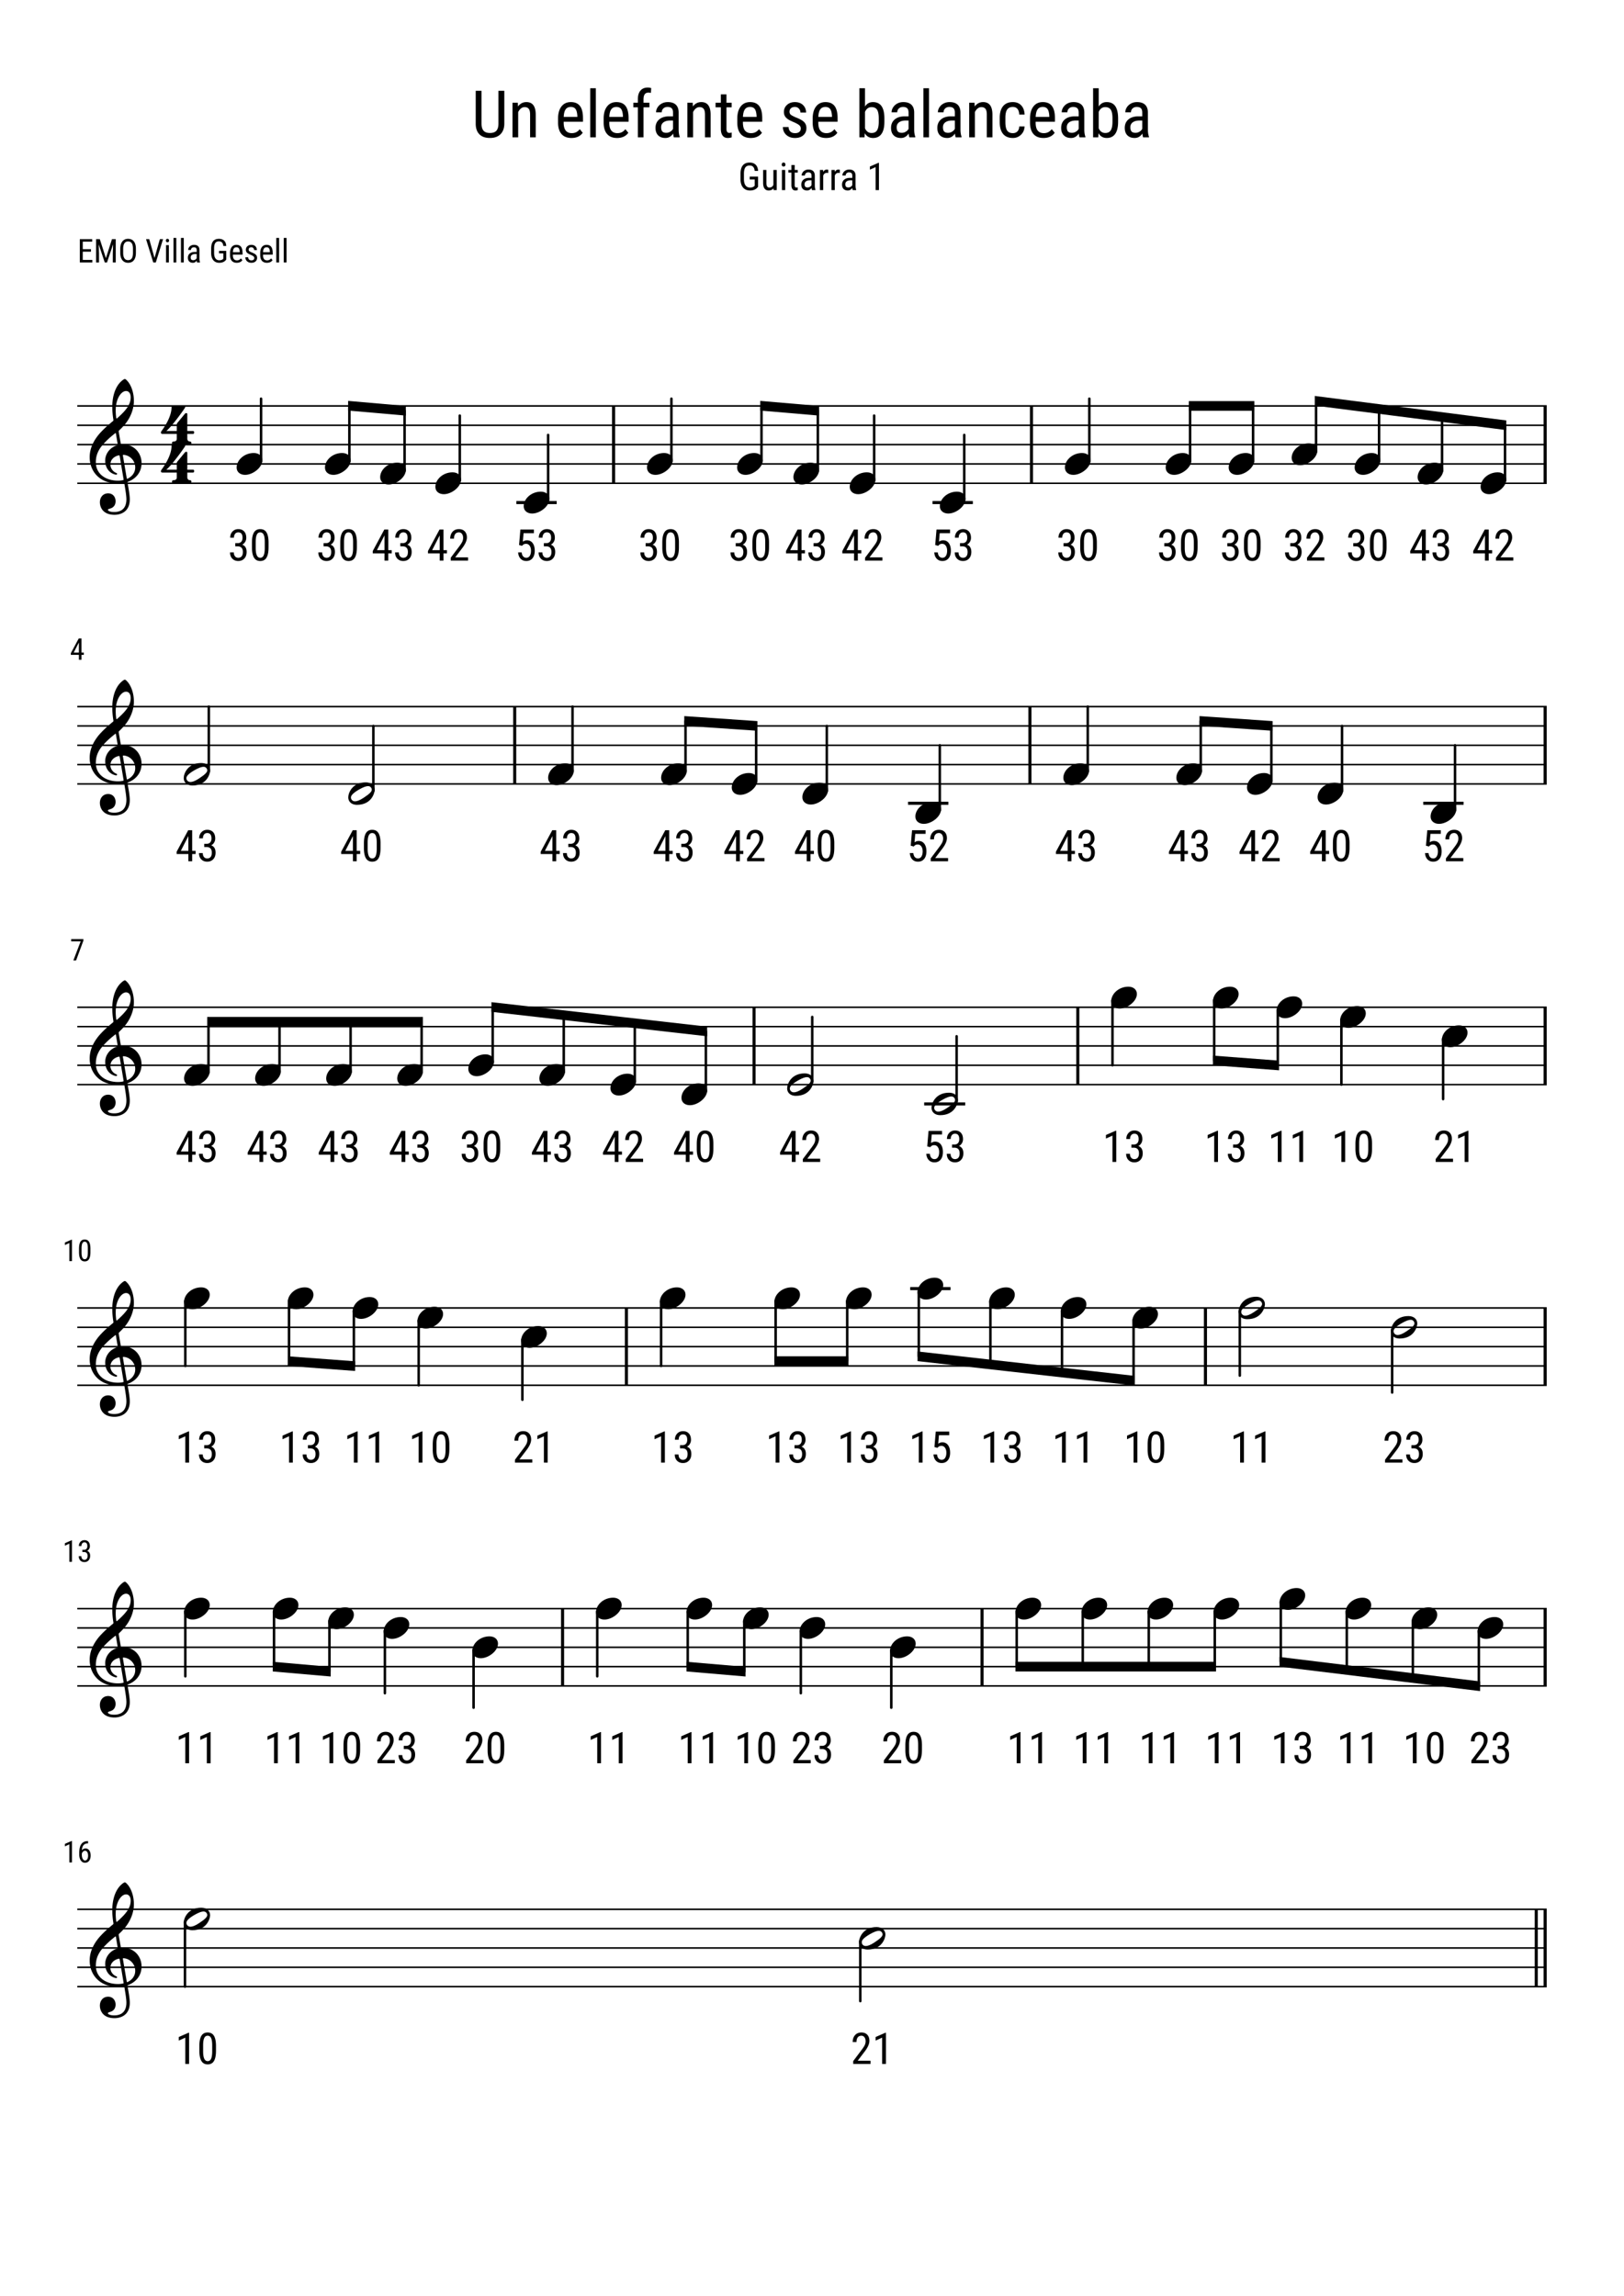 <svg width="595.445" height="841.69" xmlns="http://www.w3.org/2000/svg" xmlns:_xmlns="xmlns" _xmlns:xlink="http://www.w3.org/1999/xlink" version="1.2" baseProfile="tiny" style="background-color:#fff"><path class="StaffLines" fill="none" stroke="#000" stroke-width=".57" stroke-linejoin="bevel" d="M28.346 148.819H567.1M28.346 155.906H567.1M28.346 162.992H567.1M28.346 170.079H567.1M28.346 177.165H567.1M28.346 259.047H567.1M28.346 266.133H567.1M28.346 273.22H567.1M28.346 280.306H567.1M28.346 287.393H567.1M28.346 369.274H567.1M28.346 376.361H567.1M28.346 383.448H567.1M28.346 390.534H567.1M28.346 397.621H567.1M28.346 479.502H567.1M28.346 486.589H567.1M28.346 493.675H567.1M28.346 500.762H567.1M28.346 507.849H567.1M28.346 589.73H567.1M28.346 596.816H567.1M28.346 603.903H567.1M28.346 610.99H567.1M28.346 618.076H567.1M28.346 699.958H567.1M28.346 707.044H567.1M28.346 714.131H567.1M28.346 721.217H567.1M28.346 728.304H567.1"/><path class="Text" d="M26.378 682.784h-.953v-6.625l-1.641.735v-.906l2.453-1.063h.14v7.859m5.907-7.828v.844h-.156c-.636.01-1.133.224-1.492.641-.36.416-.566 1.041-.618 1.875.354-.438.802-.657 1.344-.657.573 0 1.029.237 1.367.711.339.474.508 1.097.508 1.868 0 .812-.187 1.458-.562 1.937-.375.479-.88.719-1.516.719-.625 0-1.133-.281-1.523-.844-.391-.562-.586-1.307-.586-2.234v-.391c0-1.073.117-1.927.351-2.562.235-.636.578-1.11 1.031-1.422.454-.313 1.019-.474 1.696-.485h.156m-1.094 3.532c-.26 0-.497.096-.71.289a1.731 1.731 0 00-.477.757v.391c0 .635.112 1.151.336 1.547.224.396.497.594.82.594.364 0 .646-.164.844-.493.198-.328.297-.757.297-1.289 0-.531-.1-.963-.297-1.296-.198-.334-.469-.5-.813-.5M26.378 572.557h-.953v-6.625l-1.641.734v-.906l2.453-1.063h.14v7.86m3.813-4.391h.61c.385 0 .684-.12.898-.359.214-.24.32-.568.32-.985 0-.916-.354-1.375-1.062-1.375-.344 0-.612.123-.805.367-.193.245-.289.571-.289.977h-.953c0-.625.193-1.141.578-1.547.386-.406.875-.609 1.469-.609.614 0 1.101.192 1.46.578.36.385.54.927.54 1.625 0 .364-.094.703-.281 1.016a1.726 1.726 0 01-.735.687c.74.271 1.11.88 1.11 1.828 0 .698-.193 1.255-.578 1.672-.386.417-.896.625-1.532.625-.614 0-1.112-.195-1.492-.586-.38-.391-.57-.919-.57-1.586h.953c0 .417.099.748.297.992.198.245.468.368.812.368.354 0 .638-.12.852-.36.213-.239.32-.604.32-1.094 0-.948-.453-1.421-1.36-1.421h-.562v-.813M26.378 462.329h-.953v-6.625l-1.641.734v-.906l2.453-1.062h.14v7.859m6.782-3.328c0 1.146-.17 2.005-.508 2.578-.338.573-.867.859-1.586.859-.698 0-1.219-.273-1.562-.82-.344-.547-.521-1.372-.532-2.477v-1.343c0-1.136.17-1.985.508-2.547.339-.563.862-.844 1.57-.844.709 0 1.232.266 1.57.797.34.531.52 1.338.54 2.422v1.375m-.953-1.36c0-.833-.091-1.445-.274-1.836-.182-.39-.476-.585-.882-.585-.386 0-.67.192-.852.578-.182.385-.279.963-.289 1.734v1.609c0 .834.094 1.456.281 1.868.188.411.48.617.875.617.386 0 .67-.196.852-.586.182-.391.278-.987.289-1.789v-1.61M30.58 344.836l-2.687 7.265h-1l2.688-7h-3.485v-.828h4.485v.563M29.878 239.248h.86v.813h-.86v1.812h-.953v-1.812H25.97v-.594l2.907-5.422h1v5.203m-2.86 0h1.907v-3.718l-1.907 3.718M33.362 92.275h-3.016v3.016h3.516v.922h-4.594V87.68H33.8v.922h-3.453v2.75h3.015v.922m3.234-4.594l2.235 6.954 2.219-6.954h1.39v8.532h-1.078v-3.328l.11-3.329-2.235 6.657h-.828l-2.219-6.625.11 3.297v3.328h-1.078V87.68h1.374m13.235 5.016c0 1.167-.248 2.065-.742 2.695-.495.63-1.2.946-2.117.946-.876 0-1.568-.308-2.079-.922-.51-.615-.776-1.48-.797-2.594v-1.61c0-1.135.253-2.028.758-2.68.505-.65 1.206-.976 2.102-.976.906 0 1.61.31 2.11.93.5.62.754 1.508.765 2.664v1.547m-1.078-1.5c0-.896-.146-1.565-.438-2.008-.291-.443-.745-.664-1.36-.664-.582 0-1.025.224-1.327.672-.302.448-.459 1.104-.469 1.969v1.531c0 .875.151 1.539.453 1.992.302.453.755.68 1.36.68.604 0 1.049-.211 1.335-.633.287-.422.435-1.065.446-1.93v-1.609m7.906 3.375l1.953-6.89h1.172l-2.656 8.53h-.938l-2.64-8.53h1.172l1.937 6.89m5.25 1.64h-1.031V89.87h1.031v6.344m.078-8.016c0 .167-.047.31-.14.43-.094.12-.24.18-.438.18s-.346-.06-.445-.18a.665.665 0 01-.149-.438c0-.172.05-.32.149-.445.099-.125.244-.188.437-.188s.339.063.438.188a.707.707 0 01.148.453m2.656 8.016h-1.03v-9h1.03v9m2.735 0h-1.031v-9h1.03v9m4.876 0c-.063-.136-.105-.365-.125-.688-.365.542-.834.813-1.406.813-.573 0-1.021-.162-1.344-.485-.323-.323-.485-.781-.485-1.375 0-.646.22-1.156.657-1.531.437-.375 1.036-.568 1.797-.578h.765v-.672c0-.385-.086-.656-.258-.813-.172-.156-.43-.234-.773-.234-.313 0-.565.091-.758.273a.934.934 0 00-.289.712h-1.031c0-.323.094-.633.281-.93.188-.297.445-.529.773-.695.328-.167.69-.25 1.086-.25.646 0 1.138.16 1.477.484.338.323.513.791.523 1.406v3.203c0 .48.063.901.188 1.266v.094h-1.078m-1.375-.828c.25 0 .492-.07.726-.212.235-.14.404-.315.508-.523v-1.516h-.594c-.49.01-.877.123-1.164.336-.286.214-.43.508-.43.883 0 .365.073.628.22.79.145.16.39.242.734.242m12.078-.235l-.188.234c-.541.636-1.333.954-2.375.954-.916 0-1.638-.308-2.164-.922-.526-.615-.794-1.48-.804-2.594V91.15c0-1.198.237-2.096.71-2.695.474-.6 1.19-.899 2.149-.899.813 0 1.448.227 1.906.68.459.453.714 1.102.766 1.945h-1.078c-.042-.53-.19-.945-.446-1.242-.255-.297-.638-.445-1.148-.445-.615 0-1.063.2-1.344.601-.281.401-.427 1.04-.437 1.915v1.734c0 .864.164 1.526.492 1.984.328.459.794.688 1.398.688.584 0 1.026-.14 1.329-.422l.156-.14v-1.97h-1.563v-.921h2.64v3.187m3.86 1.188c-.791 0-1.398-.237-1.82-.711-.422-.474-.638-1.164-.648-2.07v-.766c0-.948.205-1.69.617-2.227.411-.536.987-.804 1.726-.804.74 0 1.294.234 1.664.703.37.468.56 1.203.57 2.203v.687h-3.546v.14c0 .688.127 1.186.382 1.493.256.307.623.461 1.102.461.313 0 .583-.057.813-.172.229-.115.448-.297.656-.547l.531.657c-.448.635-1.13.953-2.047.953m-.125-5.688c-.427 0-.745.146-.953.438-.208.291-.323.75-.344 1.375h2.485v-.141c-.021-.604-.128-1.034-.32-1.29-.193-.254-.482-.382-.868-.382m6.547 3.938a.769.769 0 00-.25-.57c-.167-.162-.495-.352-.984-.571-.552-.23-.943-.425-1.172-.586a1.669 1.669 0 01-.516-.555 1.534 1.534 0 01-.172-.75c0-.52.19-.95.57-1.289.38-.338.863-.507 1.446-.507.614 0 1.11.18 1.484.538.375.36.563.82.563 1.383h-1.031c0-.291-.097-.536-.29-.734a.972.972 0 00-.726-.297c-.302 0-.542.078-.719.234-.177.157-.265.37-.265.641 0 .208.065.378.195.508s.435.3.914.508c.77.302 1.294.596 1.57.883.276.286.414.648.414 1.085 0 .553-.19.995-.57 1.329-.38.333-.888.5-1.523.5-.657 0-1.19-.19-1.602-.57-.411-.38-.617-.863-.617-1.446h1.047c.01.354.117.63.32.828.203.198.487.297.852.297.343 0 .606-.078.789-.234a.782.782 0 00.273-.625m4.64 1.75c-.791 0-1.398-.237-1.82-.711-.422-.474-.638-1.164-.648-2.07v-.766c0-.948.206-1.69.617-2.227.412-.536.987-.804 1.727-.804.74 0 1.294.234 1.664.703.37.468.56 1.203.57 2.203v.687H96.44v.14c0 .688.128 1.186.383 1.493.255.307.622.461 1.102.461.312 0 .583-.057.812-.172.23-.115.448-.297.656-.547l.532.657c-.448.635-1.13.953-2.047.953m-.125-5.688c-.427 0-.745.146-.953.438-.209.291-.323.75-.344 1.375h2.484v-.141c-.02-.604-.127-1.034-.32-1.29-.193-.254-.482-.382-.867-.382m4.578 5.563H101.3v-9h1.031v9m2.734 0h-1.031v-9h1.031v9M277.956 68.459l-.219.265c-.625.74-1.542 1.11-2.75 1.11-1.083 0-1.93-.357-2.539-1.07-.609-.714-.924-1.722-.945-3.024v-1.953c0-1.396.278-2.443.836-3.141.557-.698 1.393-1.047 2.507-1.047.948 0 1.691.266 2.227.797.536.531.831 1.286.883 2.266h-1.25c-.052-.625-.224-1.112-.516-1.461-.291-.35-.734-.524-1.328-.524-.719 0-1.245.235-1.578.703-.333.47-.505 1.214-.516 2.235v2.031c0 1.01.19 1.781.571 2.313.38.53.929.796 1.648.796.677 0 1.188-.161 1.531-.484l.188-.172v-2.297h-1.813V64.74h3.063v3.719m5.64.578c-.395.53-.979.796-1.75.796-.666 0-1.171-.231-1.515-.695-.344-.463-.521-1.138-.531-2.023v-4.813h1.203v4.719c0 1.156.349 1.734 1.047 1.734.729 0 1.234-.328 1.515-.984v-5.469h1.219v7.39h-1.156l-.032-.655m4.297.656h-1.203v-7.39h1.203v7.39m.094-9.36c0 .209-.055.38-.164.516-.109.136-.284.203-.523.203-.23 0-.399-.067-.508-.203a.791.791 0 01-.164-.515c0-.209.054-.383.164-.524.109-.14.278-.21.508-.21.229 0 .401.072.515.218a.807.807 0 01.172.516m3.391.171v1.797h1.125v.969h-1.125v4.594c0 .291.049.513.148.664.099.15.263.226.492.226.157 0 .318-.03.485-.093l-.016 1.03a2.56 2.56 0 01-.844.142c-.479 0-.843-.172-1.093-.516-.25-.344-.375-.828-.375-1.453V63.27h-1.125v-.969h1.125v-1.797h1.203m6.343 9.188c-.072-.156-.125-.427-.156-.813-.427.636-.974.954-1.64.954-.667 0-1.188-.188-1.563-.563-.375-.375-.562-.906-.562-1.594 0-.75.255-1.346.765-1.789.511-.443 1.209-.67 2.094-.68h.891v-.78c0-.449-.099-.766-.297-.954-.198-.187-.495-.281-.891-.281-.365 0-.661.11-.891.328a1.096 1.096 0 00-.343.828h-1.203c0-.375.112-.737.336-1.086.223-.349.523-.62.898-.812a2.73 2.73 0 011.266-.29c.76 0 1.336.188 1.726.563.391.375.591.922.602 1.64V68.1c.01.573.088 1.068.234 1.484v.11h-1.266m-1.609-.969c.302 0 .586-.08.852-.242.265-.162.461-.367.586-.617v-1.766h-.688c-.573.01-1.026.14-1.359.39-.334.25-.5.6-.5 1.048 0 .416.086.718.258.906.171.187.455.281.851.281m7.563-5.297a2.971 2.971 0 00-.547-.047c-.615 0-1.047.339-1.297 1.016v5.297h-1.203v-7.39h1.172l.015.75c.323-.594.781-.891 1.375-.891.198 0 .36.03.485.093v1.172m4.25 0a2.971 2.971 0 00-.547-.047c-.615 0-1.047.339-1.297 1.016v5.297h-1.203v-7.39h1.172l.015.75c.323-.594.781-.891 1.375-.891.198 0 .36.03.485.093v1.172m4.734 6.266c-.073-.156-.125-.427-.156-.813-.427.636-.974.954-1.641.954s-1.187-.188-1.562-.563c-.375-.375-.563-.906-.563-1.594 0-.75.255-1.346.766-1.789.51-.443 1.208-.67 2.093-.68h.891v-.78c0-.449-.099-.766-.297-.954-.198-.187-.495-.281-.89-.281-.365 0-.662.11-.891.328a1.097 1.097 0 00-.344.828h-1.203c0-.375.112-.737.336-1.086.224-.349.523-.62.898-.812a2.73 2.73 0 011.266-.29c.76 0 1.336.188 1.727.563.39.375.591.922.601 1.64V68.1c.011.573.089 1.068.235 1.484v.11h-1.266m-1.609-.969c.302 0 .586-.08.851-.242.266-.162.461-.367.586-.617v-1.766h-.687c-.573.01-1.026.14-1.36.39-.333.25-.5.6-.5 1.048 0 .416.086.718.258.906.172.187.456.281.852.281m11.218.969h-1.218V61.27l-2.094.922v-1.14l3.125-1.36h.187v10M184.909 33.284v12.125c-.021 1.614-.492 2.88-1.414 3.797-.922.916-2.206 1.375-3.852 1.375-1.687 0-2.976-.448-3.867-1.344-.89-.896-1.341-2.172-1.351-3.828V33.284h2.125v12.047c0 1.146.244 2.002.734 2.57.49.568 1.276.852 2.359.852 1.094 0 1.886-.284 2.375-.852.49-.568.735-1.424.735-2.57V33.284h2.156m4.953 4.375l.063 1.375c.802-1.073 1.828-1.61 3.078-1.61 2.25 0 3.39 1.5 3.422 4.5v8.422h-2.063v-8.328c0-1-.167-1.708-.5-2.125-.333-.416-.833-.625-1.5-.625-.51 0-.971.172-1.383.516a3.715 3.715 0 00-.992 1.344v9.218h-2.078V37.66h1.953m19.672 12.922c-1.573 0-2.781-.472-3.625-1.414-.844-.943-1.276-2.326-1.297-4.149v-1.53c0-1.886.414-3.368 1.242-4.446.828-1.078 1.977-1.617 3.446-1.617 1.489 0 2.601.474 3.336 1.422.734.947 1.106 2.421 1.117 4.421v1.36h-7.078v.297c0 1.354.257 2.34.773 2.96.516.62 1.253.93 2.211.93.604 0 1.141-.117 1.609-.351.469-.235.907-.602 1.313-1.102l1.078 1.313c-.906 1.27-2.281 1.906-4.125 1.906m-.234-11.375c-.855 0-1.49.297-1.907.89-.416.594-.651 1.51-.703 2.75h5v-.28c-.062-1.21-.281-2.071-.656-2.587-.375-.515-.953-.773-1.734-.773m9.171 11.14h-2.062v-18h2.062v18m7.782.235c-1.573 0-2.782-.472-3.625-1.414-.844-.943-1.276-2.326-1.297-4.149v-1.53c0-1.886.414-3.368 1.242-4.446.828-1.078 1.977-1.617 3.445-1.617 1.49 0 2.602.474 3.336 1.422.735.947 1.107 2.421 1.117 4.421v1.36h-7.078v.297c0 1.354.258 2.34.774 2.96.515.62 1.252.93 2.211.93.604 0 1.14-.117 1.609-.351.469-.235.906-.602 1.313-1.102l1.078 1.313c-.907 1.27-2.282 1.906-4.125 1.906m-.235-11.375c-.854 0-1.489.297-1.906.89-.417.594-.651 1.51-.703 2.75h5v-.28c-.063-1.21-.281-2.071-.656-2.587-.375-.515-.953-.773-1.735-.773m7.86 11.14v-11h-1.657V37.66h1.657v-1.453c.021-1.292.346-2.3.976-3.024.63-.724 1.518-1.086 2.664-1.086.417 0 .834.068 1.25.204l-.109 1.75a4.472 4.472 0 00-.938-.094c-1.187 0-1.781.838-1.781 2.515v1.188h2.172v1.688h-2.172v11h-2.062m13.203 0c-.125-.271-.214-.735-.266-1.391-.739 1.083-1.677 1.625-2.812 1.625-1.157 0-2.055-.323-2.696-.969-.64-.646-.961-1.552-.961-2.719 0-1.291.438-2.317 1.313-3.078.875-.76 2.073-1.146 3.594-1.156h1.515v-1.344c0-.76-.166-1.302-.5-1.625-.333-.323-.843-.484-1.531-.484-.625 0-1.133.187-1.523.562-.391.375-.586.844-.586 1.407h-2.078c0-.646.192-1.263.578-1.852a4.07 4.07 0 011.547-1.39c.645-.34 1.369-.508 2.171-.508 1.292 0 2.276.323 2.954.968.677.646 1.02 1.589 1.031 2.828v6.391c.01.98.146 1.828.406 2.547v.188h-2.156m-2.766-1.657c.511 0 .995-.14 1.453-.422.459-.28.792-.63 1-1.047v-3.03h-1.172c-.979.02-1.755.241-2.328.663-.573.422-.859 1.019-.859 1.79 0 .718.146 1.239.437 1.562.292.323.782.484 1.469.484m9.672-11.031l.063 1.375c.802-1.073 1.828-1.61 3.078-1.61 2.25 0 3.39 1.5 3.422 4.5v8.422h-2.063v-8.328c0-1-.167-1.708-.5-2.125-.333-.416-.833-.625-1.5-.625-.51 0-.971.172-1.383.516a3.715 3.715 0 00-.992 1.344v9.218h-2.078V37.66h1.953m12.375-3.063v3.063h1.906v1.688h-1.906v7.859c0 .5.083.877.25 1.133.167.255.448.383.844.383.271 0 .547-.047.828-.141l-.016 1.765a4.562 4.562 0 01-1.453.235c-.812 0-1.435-.294-1.867-.883-.432-.589-.648-1.414-.648-2.477v-7.874h-1.938v-1.688h1.938v-3.063h2.062m8.891 15.985c-1.573 0-2.782-.472-3.625-1.414-.844-.943-1.276-2.326-1.297-4.149v-1.53c0-1.886.414-3.368 1.242-4.446.828-1.078 1.977-1.617 3.445-1.617 1.49 0 2.602.474 3.336 1.422.735.947 1.107 2.421 1.117 4.421v1.36h-7.078v.297c0 1.354.258 2.34.774 2.96.515.62 1.252.93 2.211.93.604 0 1.14-.117 1.609-.351.469-.235.906-.602 1.313-1.102l1.078 1.313c-.907 1.27-2.282 1.906-4.125 1.906m-.235-11.375c-.854 0-1.489.297-1.906.89-.417.594-.651 1.51-.703 2.75h5v-.28c-.063-1.21-.281-2.071-.656-2.587-.375-.515-.953-.773-1.735-.773m18.594 7.89c0-.447-.169-.83-.508-1.148-.338-.318-.987-.69-1.945-1.117-1.115-.469-1.901-.867-2.359-1.196-.459-.328-.803-.7-1.032-1.117-.229-.416-.343-.911-.343-1.484 0-1.031.377-1.89 1.132-2.578.756-.688 1.722-1.031 2.899-1.031 1.229 0 2.219.359 2.969 1.078.75.718 1.125 1.64 1.125 2.765h-2.063c0-.562-.19-1.047-.57-1.453-.38-.406-.867-.61-1.461-.61-.615 0-1.097.16-1.445.477-.349.318-.524.743-.524 1.274 0 .427.128.768.383 1.023.255.255.867.597 1.836 1.024 1.541.593 2.588 1.18 3.14 1.758.553.578.829 1.304.829 2.18 0 1.103-.378 1.986-1.133 2.648-.755.661-1.768.992-3.039.992-1.323 0-2.396-.38-3.219-1.14-.823-.761-1.234-1.72-1.234-2.876h2.093c.021.698.235 1.248.641 1.649.406.4.979.601 1.719.601.687 0 1.211-.156 1.57-.468.359-.313.539-.73.539-1.25m9.281 3.484c-1.573 0-2.781-.472-3.625-1.414-.843-.943-1.276-2.326-1.297-4.149v-1.53c0-1.886.415-3.368 1.243-4.446.828-1.078 1.976-1.617 3.445-1.617 1.49 0 2.602.474 3.336 1.422.734.947 1.107 2.421 1.117 4.421v1.36h-7.078v.297c0 1.354.258 2.34.773 2.96.516.62 1.253.93 2.211.93.604 0 1.141-.117 1.61-.351.468-.235.906-.602 1.312-1.102l1.078 1.313c-.906 1.27-2.281 1.906-4.125 1.906m-.234-11.375c-.854 0-1.49.297-1.906.89-.417.594-.651 1.51-.703 2.75h5v-.28c-.063-1.21-.282-2.071-.657-2.587-.375-.515-.953-.773-1.734-.773m21.609 5.406c0 1.98-.354 3.469-1.062 4.469-.709 1-1.74 1.5-3.094 1.5-1.344 0-2.354-.578-3.031-1.735l-.094 1.5h-1.891v-18h2.063v6.72c.677-1.095 1.651-1.641 2.922-1.641 1.396 0 2.44.492 3.133 1.476.692.984 1.044 2.471 1.054 4.461v1.25m-2.062-1.187c0-1.5-.209-2.568-.625-3.203-.417-.636-1.094-.954-2.031-.954-1.073 0-1.87.578-2.391 1.735v6.031c.51 1.146 1.312 1.719 2.406 1.719.938 0 1.61-.328 2.016-.985.406-.656.614-1.677.625-3.062v-1.281m11.234 6.922c-.125-.271-.213-.735-.265-1.391-.74 1.083-1.678 1.625-2.813 1.625-1.156 0-2.055-.323-2.695-.969-.641-.646-.961-1.552-.961-2.719 0-1.291.437-2.317 1.312-3.078.875-.76 2.073-1.146 3.594-1.156h1.516v-1.344c0-.76-.167-1.302-.5-1.625-.334-.323-.844-.484-1.532-.484-.625 0-1.132.187-1.523.562-.391.375-.586.844-.586 1.407h-2.078c0-.646.193-1.263.578-1.852a4.07 4.07 0 011.547-1.39c.646-.34 1.37-.508 2.172-.508 1.291 0 2.276.323 2.953.968.677.646 1.021 1.589 1.031 2.828v6.391c.011.98.146 1.828.406 2.547v.188h-2.156m-2.765-1.657c.51 0 .994-.14 1.453-.422.458-.28.791-.63 1-1.047v-3.03h-1.172c-.979.02-1.755.241-2.328.663-.573.422-.86 1.019-.86 1.79 0 .718.146 1.239.438 1.562.291.323.781.484 1.469.484m9.953 1.657h-2.063v-18h2.063v18m9.781 0c-.125-.271-.214-.735-.266-1.391-.739 1.083-1.677 1.625-2.812 1.625-1.156 0-2.055-.323-2.695-.969-.641-.646-.961-1.552-.961-2.719 0-1.291.437-2.317 1.312-3.078.875-.76 2.073-1.146 3.594-1.156h1.515v-1.344c0-.76-.166-1.302-.5-1.625-.333-.323-.843-.484-1.531-.484-.625 0-1.133.187-1.523.562-.391.375-.586.844-.586 1.407h-2.078c0-.646.192-1.263.578-1.852a4.07 4.07 0 011.547-1.39c.646-.34 1.369-.508 2.172-.508 1.291 0 2.276.323 2.953.968.677.646 1.021 1.589 1.031 2.828v6.391c.01.98.146 1.828.406 2.547v.188h-2.156m-2.766-1.657c.511 0 .995-.14 1.453-.422.459-.28.792-.63 1-1.047v-3.03h-1.171c-.98.02-1.756.241-2.329.663-.572.422-.859 1.019-.859 1.79 0 .718.146 1.239.438 1.562.291.323.781.484 1.468.484m9.672-11.031l.063 1.375c.802-1.073 1.828-1.61 3.078-1.61 2.25 0 3.39 1.5 3.422 4.5v8.422h-2.063v-8.328c0-1-.166-1.708-.5-2.125-.333-.416-.833-.625-1.5-.625-.51 0-.971.172-1.383.516a3.715 3.715 0 00-.992 1.344v9.218h-2.078V37.66h1.953m14.063 11.156c.687 0 1.239-.213 1.656-.64.417-.427.641-1.037.672-1.828h1.969c-.053 1.218-.487 2.229-1.305 3.03-.818.803-1.815 1.204-2.992 1.204-1.573 0-2.771-.495-3.594-1.485-.823-.99-1.234-2.458-1.234-4.406v-1.406c0-1.906.411-3.36 1.234-4.36.823-1 2.016-1.5 3.578-1.5 1.302 0 2.333.412 3.094 1.235.76.823 1.166 1.943 1.219 3.36h-1.969c-.042-.938-.263-1.641-.664-2.11-.401-.469-.961-.703-1.68-.703-.917 0-1.599.304-2.047.914-.448.61-.677 1.602-.687 2.977v1.624c0 1.49.221 2.545.664 3.165.442.62 1.138.93 2.086.93m11.203 1.765c-1.573 0-2.781-.472-3.625-1.414-.844-.943-1.276-2.326-1.297-4.149v-1.53c0-1.886.414-3.368 1.242-4.446.828-1.078 1.977-1.617 3.445-1.617 1.49 0 2.602.474 3.336 1.422.735.947 1.107 2.421 1.118 4.421v1.36h-7.079v.297c0 1.354.258 2.34.774 2.96.516.62 1.252.93 2.211.93.604 0 1.14-.117 1.609-.351.469-.235.906-.602 1.313-1.102l1.078 1.313c-.906 1.27-2.281 1.906-4.125 1.906m-.235-11.375c-.854 0-1.489.297-1.906.89-.416.594-.651 1.51-.703 2.75h5v-.28c-.062-1.21-.281-2.071-.656-2.587-.375-.515-.953-.773-1.735-.773m13.469 11.14c-.125-.27-.213-.734-.265-1.39-.74 1.083-1.678 1.625-2.813 1.625-1.156 0-2.055-.323-2.695-.969-.641-.646-.961-1.552-.961-2.719 0-1.291.437-2.317 1.312-3.078.875-.76 2.073-1.146 3.594-1.156h1.516v-1.344c0-.76-.167-1.302-.5-1.625-.334-.323-.844-.484-1.532-.484-.625 0-1.132.187-1.523.562-.391.375-.586.844-.586 1.407h-2.078c0-.646.193-1.263.578-1.852a4.07 4.07 0 011.547-1.39c.646-.34 1.37-.508 2.172-.508 1.291 0 2.276.323 2.953.968.677.646 1.021 1.589 1.031 2.828v6.391c.011.98.146 1.828.406 2.547v.188h-2.156m-2.765-1.657c.51 0 .994-.14 1.453-.422.458-.28.791-.63 1-1.047v-3.03h-1.172c-.979.02-1.755.241-2.328.663-.573.422-.86 1.019-.86 1.79 0 .718.146 1.239.438 1.562.291.323.781.484 1.469.484m16.906-4.078c0 1.98-.354 3.469-1.063 4.469-.708 1-1.739 1.5-3.093 1.5-1.344 0-2.355-.578-3.032-1.735l-.093 1.5h-1.891v-18h2.062v6.72c.678-1.095 1.651-1.641 2.922-1.641 1.396 0 2.44.492 3.133 1.476.693.984 1.044 2.471 1.055 4.461v1.25m-2.063-1.187c0-1.5-.208-2.568-.625-3.203-.416-.636-1.093-.954-2.031-.954-1.073 0-1.87.578-2.391 1.735v6.031c.511 1.146 1.313 1.719 2.407 1.719.937 0 1.609-.328 2.015-.985.407-.656.615-1.677.625-3.062v-1.281m11.235 6.922c-.125-.271-.214-.735-.266-1.391-.74 1.083-1.677 1.625-2.812 1.625-1.157 0-2.055-.323-2.696-.969-.64-.646-.961-1.552-.961-2.719 0-1.291.438-2.317 1.313-3.078.875-.76 2.073-1.146 3.594-1.156h1.515v-1.344c0-.76-.166-1.302-.5-1.625-.333-.323-.844-.484-1.531-.484-.625 0-1.133.187-1.523.562-.391.375-.586.844-.586 1.407h-2.079c0-.646.193-1.263.579-1.852a4.074 4.074 0 011.546-1.39c.646-.34 1.37-.508 2.172-.508 1.292 0 2.276.323 2.953.968.678.646 1.021 1.589 1.032 2.828v6.391c.01.98.146 1.828.406 2.547v.188h-2.156m-2.766-1.657c.51 0 .995-.14 1.453-.422.459-.28.792-.63 1-1.047v-3.03h-1.172c-.979.02-1.755.241-2.328.663-.573.422-.859 1.019-.859 1.79 0 .718.146 1.239.437 1.562.292.323.782.484 1.469.484"/><path class="BarLine" fill="none" stroke="#000" stroke-width="1.13" stroke-linejoin="bevel" d="M563.272 699.958v28.346M566.532 699.958v28.346M566.532 589.73v28.346M360.07 589.73v28.346M206.267 589.73v28.346M566.532 479.502v28.347M441.984 479.502v28.347M229.671 479.502v28.347M566.532 369.274v28.347M395.176 369.274v28.347M276.479 369.274v28.347M566.532 259.047v28.346M377.623 259.047v28.346M188.714 259.047v28.346M566.532 148.819v28.346M378.197 148.819v28.346M224.969 148.819v28.346"/><path class="LedgerLine" fill="none" stroke="#000" stroke-width="1.13" stroke-linecap="square" stroke-linejoin="bevel" d="M334.296 472.416h13.662M339.419 404.707h13.916M522.407 294.48h13.662M333.498 294.48h13.662M342.468 184.252h13.661M189.89 184.252h13.662"/><path class="Stem" fill="none" stroke="#000" stroke-width=".92" stroke-linecap="round" stroke-linejoin="bevel" d="M315.43 711.54v22.079M67.821 704.453v23.851M542.221 597.769v20.307M518.016 594.226v20.898M493.811 590.682v21.489M469.606 587.139v22.079M445.402 590.682v20.308M421.197 590.682v20.308M396.992 590.682v20.308M372.787 590.682v20.308M326.792 604.856v21.193M293.621 597.769v22.965M272.888 594.226v18.535M252.156 590.682v20.308M218.984 590.682v23.851M173.64 604.856v21.193M141.12 597.769v22.965M120.794 594.226v18.535M100.469 590.682v20.308M67.949 590.682v23.851M510.436 487.541v22.965M454.574 480.455v23.85M415.629 483.998v22.079M389.38 480.455v22.669M363.132 476.911v23.26M336.883 473.368v23.851M310.635 476.911v22.079M284.386 476.911v22.079M242.388 476.911v23.851M191.537 491.084v22.08M153.51 483.998v23.851M129.743 480.455v20.307M105.976 476.911v22.079M67.949 476.911v23.851M529.124 380.857v22.079M491.822 373.77v23.851M468.508 370.227v20.307M445.195 366.684v22.079M407.893 366.684v23.85M350.749 403.755v-23.851M297.812 396.668v-23.85M258.808 400.212v-22.079M232.755 396.668V375.18M206.702 393.125v-20.898M180.649 389.582v-20.308M154.596 393.125v-18.536M128.543 393.125v-18.536M102.49 393.125v-18.536M76.437 393.125v-18.536M533.482 297.071V273.22M492.05 289.984v-23.851M466.155 286.441v-20.308M440.26 282.897v-18.535M398.829 282.897v-23.85M344.573 297.071V273.22M303.142 289.984v-23.851M277.247 286.441v-20.308M251.352 282.897v-18.535M209.92 282.897v-23.85M136.894 289.984v-23.851M76.564 282.897v-23.85M551.82 176.213v-20.307M528.727 172.67v-19.717M505.633 169.126V150M482.54 165.583v-18.536M459.446 169.126v-20.307M436.353 169.126v-20.307M399.403 169.126v-22.965M353.543 183.3v-23.851M320.506 176.213v-23.851M299.859 172.67v-22.079M279.211 169.126v-20.307M246.174 169.126v-22.965M200.965 183.3v-23.851M168.58 176.213v-23.851M148.339 172.67v-22.079M128.098 169.126v-20.307M95.713 169.126v-22.965"/><path class="Note" d="M318.136 714.707c5.426 0 6.51-4.407 6.51-5.47 0-1.683-1.35-2.768-3.233-2.768-4.916 0-6.444 3.809-6.444 5.514 0 1.728 1.395 2.724 3.167 2.724m2.502-2.613c-1.483.996-2.502 1.329-3.21 1.329-.665 0-1.064-.333-1.307-.731-.111-.2-.178-.42-.178-.665 0-.708.71-1.616 2.968-2.923 1.617-.93 2.635-1.262 3.322-1.262.62 0 .952.288 1.196.686.11.2.177.377.177.62 0 .643-.665 1.44-2.968 2.946M70.527 707.62c5.426 0 6.511-4.407 6.511-5.47 0-1.683-1.35-2.768-3.233-2.768-4.916 0-6.444 3.809-6.444 5.514 0 1.728 1.395 2.724 3.166 2.724m2.503-2.613c-1.484.996-2.503 1.329-3.211 1.329-.665 0-1.063-.333-1.307-.731-.11-.2-.177-.42-.177-.665 0-.708.709-1.616 2.968-2.923 1.616-.93 2.635-1.262 3.321-1.262.62 0 .953.288 1.196.686.111.2.177.377.177.62 0 .643-.664 1.44-2.967 2.946M544.86 600.824c2.835 0 6.312-2.657 6.312-5.337 0-1.616-1.285-2.68-3.123-2.68-3.476 0-6.289 2.592-6.289 5.338 0 1.683 1.35 2.68 3.1 2.68M520.655 597.281c2.835 0 6.312-2.657 6.312-5.337 0-1.616-1.285-2.68-3.123-2.68-3.476 0-6.289 2.592-6.289 5.338 0 1.683 1.35 2.68 3.1 2.68M496.45 593.738c2.835 0 6.312-2.657 6.312-5.337 0-1.616-1.285-2.68-3.123-2.68-3.476 0-6.289 2.592-6.289 5.338 0 1.683 1.35 2.68 3.1 2.68M472.246 590.195c2.835 0 6.312-2.657 6.312-5.337 0-1.616-1.285-2.68-3.123-2.68-3.476 0-6.289 2.592-6.289 5.338 0 1.683 1.35 2.68 3.1 2.68M448.041 593.738c2.835 0 6.312-2.657 6.312-5.337 0-1.616-1.285-2.68-3.123-2.68-3.476 0-6.289 2.592-6.289 5.338 0 1.683 1.35 2.68 3.1 2.68M423.836 593.738c2.835 0 6.312-2.657 6.312-5.337 0-1.616-1.285-2.68-3.123-2.68-3.476 0-6.289 2.592-6.289 5.338 0 1.683 1.35 2.68 3.1 2.68M399.631 593.738c2.835 0 6.312-2.657 6.312-5.337 0-1.616-1.285-2.68-3.123-2.68-3.476 0-6.289 2.592-6.289 5.338 0 1.683 1.35 2.68 3.1 2.68M375.427 593.738c2.835 0 6.312-2.657 6.312-5.337 0-1.616-1.285-2.68-3.123-2.68-3.476 0-6.289 2.592-6.289 5.338 0 1.683 1.35 2.68 3.1 2.68M329.432 607.911c2.835 0 6.312-2.657 6.312-5.337 0-1.616-1.285-2.68-3.123-2.68-3.476 0-6.289 2.592-6.289 5.338 0 1.683 1.35 2.68 3.1 2.68M296.26 600.824c2.835 0 6.312-2.657 6.312-5.337 0-1.616-1.285-2.68-3.123-2.68-3.476 0-6.289 2.592-6.289 5.338 0 1.683 1.35 2.68 3.1 2.68M275.528 597.281c2.835 0 6.312-2.657 6.312-5.337 0-1.616-1.285-2.68-3.123-2.68-3.476 0-6.289 2.592-6.289 5.338 0 1.683 1.35 2.68 3.1 2.68M254.795 593.738c2.835 0 6.312-2.657 6.312-5.337 0-1.616-1.285-2.68-3.123-2.68-3.476 0-6.289 2.592-6.289 5.338 0 1.683 1.35 2.68 3.1 2.68M221.624 593.738c2.835 0 6.312-2.657 6.312-5.337 0-1.616-1.285-2.68-3.123-2.68-3.476 0-6.289 2.592-6.289 5.338 0 1.683 1.35 2.68 3.1 2.68M176.28 607.911c2.835 0 6.312-2.657 6.312-5.337 0-1.616-1.285-2.68-3.123-2.68-3.476 0-6.289 2.592-6.289 5.338 0 1.683 1.35 2.68 3.1 2.68M143.76 600.824c2.834 0 6.31-2.657 6.31-5.337 0-1.616-1.284-2.68-3.122-2.68-3.476 0-6.289 2.592-6.289 5.338 0 1.683 1.35 2.68 3.1 2.68M123.434 597.281c2.835 0 6.312-2.657 6.312-5.337 0-1.616-1.285-2.68-3.123-2.68-3.476 0-6.289 2.592-6.289 5.338 0 1.683 1.35 2.68 3.1 2.68M103.108 593.738c2.835 0 6.312-2.657 6.312-5.337 0-1.616-1.285-2.68-3.123-2.68-3.476 0-6.289 2.592-6.289 5.338 0 1.683 1.35 2.68 3.1 2.68M70.588 593.738c2.835 0 6.312-2.657 6.312-5.337 0-1.616-1.285-2.68-3.123-2.68-3.477 0-6.29 2.592-6.29 5.338 0 1.683 1.352 2.68 3.101 2.68M513.142 490.708c5.426 0 6.51-4.407 6.51-5.47 0-1.683-1.35-2.768-3.233-2.768-4.916 0-6.444 3.809-6.444 5.514 0 1.728 1.395 2.724 3.167 2.724m2.502-2.613c-1.483.996-2.502 1.329-3.21 1.329-.665 0-1.064-.333-1.307-.731-.111-.2-.178-.42-.178-.665 0-.708.71-1.616 2.968-2.923 1.617-.93 2.635-1.262 3.322-1.262.62 0 .952.288 1.196.686.11.2.177.377.177.62 0 .643-.665 1.44-2.968 2.946M457.28 483.621c5.426 0 6.51-4.407 6.51-5.47 0-1.683-1.35-2.768-3.233-2.768-4.916 0-6.444 3.809-6.444 5.514 0 1.728 1.395 2.724 3.167 2.724m2.502-2.613c-1.483.996-2.502 1.329-3.21 1.329-.665 0-1.064-.333-1.307-.731-.111-.2-.178-.42-.178-.665 0-.708.71-1.616 2.968-2.923 1.617-.93 2.635-1.262 3.322-1.262.62 0 .952.288 1.196.686.11.2.177.377.177.62 0 .643-.665 1.44-2.968 2.946M418.268 487.053c2.835 0 6.312-2.657 6.312-5.337 0-1.616-1.285-2.68-3.123-2.68-3.476 0-6.289 2.592-6.289 5.338 0 1.683 1.35 2.68 3.1 2.68M392.02 483.51c2.835 0 6.312-2.657 6.312-5.337 0-1.616-1.285-2.68-3.123-2.68-3.476 0-6.289 2.592-6.289 5.338 0 1.683 1.35 2.68 3.1 2.68M365.771 479.967c2.835 0 6.312-2.657 6.312-5.337 0-1.616-1.285-2.68-3.123-2.68-3.476 0-6.289 2.592-6.289 5.338 0 1.683 1.35 2.68 3.1 2.68M339.522 476.424c2.835 0 6.312-2.657 6.312-5.337 0-1.616-1.285-2.68-3.123-2.68-3.476 0-6.289 2.592-6.289 5.338 0 1.683 1.35 2.68 3.1 2.68M313.274 479.967c2.835 0 6.312-2.657 6.312-5.337 0-1.616-1.285-2.68-3.123-2.68-3.476 0-6.289 2.592-6.289 5.338 0 1.683 1.35 2.68 3.1 2.68M287.025 479.967c2.835 0 6.312-2.657 6.312-5.337 0-1.616-1.285-2.68-3.123-2.68-3.476 0-6.289 2.592-6.289 5.338 0 1.683 1.35 2.68 3.1 2.68M245.028 479.967c2.835 0 6.312-2.657 6.312-5.337 0-1.616-1.285-2.68-3.123-2.68-3.476 0-6.289 2.592-6.289 5.338 0 1.683 1.35 2.68 3.1 2.68M194.177 494.14c2.835 0 6.312-2.657 6.312-5.337 0-1.616-1.285-2.68-3.123-2.68-3.476 0-6.289 2.592-6.289 5.338 0 1.683 1.35 2.68 3.1 2.68M156.15 487.053c2.834 0 6.31-2.657 6.31-5.337 0-1.616-1.284-2.68-3.122-2.68-3.476 0-6.289 2.592-6.289 5.338 0 1.683 1.35 2.68 3.1 2.68M132.382 483.51c2.835 0 6.312-2.657 6.312-5.337 0-1.616-1.285-2.68-3.123-2.68-3.476 0-6.289 2.592-6.289 5.338 0 1.683 1.35 2.68 3.1 2.68M108.615 479.967c2.835 0 6.312-2.657 6.312-5.337 0-1.616-1.285-2.68-3.123-2.68-3.476 0-6.289 2.592-6.289 5.338 0 1.683 1.35 2.68 3.1 2.68M70.588 479.967c2.835 0 6.312-2.657 6.312-5.337 0-1.616-1.285-2.68-3.123-2.68-3.477 0-6.29 2.592-6.29 5.338 0 1.683 1.352 2.68 3.101 2.68M531.763 383.912c2.835 0 6.312-2.657 6.312-5.337 0-1.616-1.285-2.68-3.123-2.68-3.476 0-6.289 2.592-6.289 5.338 0 1.683 1.35 2.68 3.1 2.68M494.461 376.826c2.835 0 6.312-2.657 6.312-5.337 0-1.616-1.285-2.68-3.123-2.68-3.476 0-6.289 2.592-6.289 5.338 0 1.683 1.35 2.68 3.1 2.68M471.148 373.282c2.835 0 6.312-2.657 6.312-5.337 0-1.616-1.285-2.68-3.123-2.68-3.476 0-6.289 2.592-6.289 5.338 0 1.683 1.35 2.68 3.1 2.68M447.834 369.74c2.835 0 6.312-2.658 6.312-5.338 0-1.616-1.285-2.68-3.123-2.68-3.476 0-6.289 2.592-6.289 5.338 0 1.683 1.35 2.68 3.1 2.68M410.532 369.74c2.835 0 6.312-2.658 6.312-5.338 0-1.616-1.285-2.68-3.123-2.68-3.476 0-6.289 2.592-6.289 5.338 0 1.683 1.35 2.68 3.1 2.68M344.712 408.826c5.426 0 6.51-4.407 6.51-5.47 0-1.683-1.35-2.768-3.233-2.768-4.916 0-6.444 3.809-6.444 5.514 0 1.728 1.395 2.724 3.167 2.724m2.502-2.613c-1.483.996-2.502 1.329-3.21 1.329-.665 0-1.064-.333-1.307-.731-.111-.2-.178-.42-.178-.665 0-.708.71-1.616 2.968-2.923 1.617-.93 2.635-1.262 3.322-1.262.62 0 .952.288 1.196.686.11.2.177.377.177.62 0 .643-.665 1.44-2.968 2.946M291.775 401.74c5.426 0 6.51-4.407 6.51-5.47 0-1.683-1.35-2.768-3.233-2.768-4.916 0-6.444 3.809-6.444 5.514 0 1.728 1.395 2.724 3.167 2.724m2.502-2.613c-1.483.996-2.502 1.329-3.21 1.329-.665 0-1.064-.333-1.307-.731-.111-.2-.178-.42-.178-.665 0-.708.71-1.616 2.968-2.923 1.617-.93 2.635-1.262 3.322-1.262.62 0 .952.288 1.196.686.11.2.177.377.177.62 0 .643-.665 1.44-2.968 2.946M252.96 405.172c2.834 0 6.31-2.657 6.31-5.337 0-1.616-1.284-2.68-3.122-2.68-3.476 0-6.289 2.592-6.289 5.338 0 1.683 1.35 2.68 3.1 2.68M226.906 401.63c2.835 0 6.312-2.658 6.312-5.338 0-1.616-1.285-2.68-3.123-2.68-3.476 0-6.289 2.592-6.289 5.338 0 1.683 1.35 2.68 3.1 2.68M200.853 398.086c2.835 0 6.312-2.657 6.312-5.337 0-1.616-1.285-2.68-3.123-2.68-3.476 0-6.289 2.592-6.289 5.338 0 1.683 1.35 2.68 3.1 2.68M174.8 394.542c2.835 0 6.312-2.657 6.312-5.337 0-1.616-1.285-2.68-3.123-2.68-3.476 0-6.289 2.592-6.289 5.338 0 1.683 1.35 2.68 3.1 2.68M148.747 398.086c2.835 0 6.312-2.657 6.312-5.337 0-1.616-1.285-2.68-3.123-2.68-3.476 0-6.289 2.592-6.289 5.338 0 1.683 1.35 2.68 3.1 2.68M122.694 398.086c2.835 0 6.312-2.657 6.312-5.337 0-1.616-1.285-2.68-3.123-2.68-3.476 0-6.289 2.592-6.289 5.338 0 1.683 1.35 2.68 3.1 2.68M96.641 398.086c2.835 0 6.312-2.657 6.312-5.337 0-1.616-1.285-2.68-3.123-2.68-3.477 0-6.29 2.592-6.29 5.338 0 1.683 1.352 2.68 3.101 2.68M70.588 398.086c2.835 0 6.312-2.657 6.312-5.337 0-1.616-1.285-2.68-3.123-2.68-3.477 0-6.29 2.592-6.29 5.338 0 1.683 1.352 2.68 3.101 2.68M527.633 302.031c2.835 0 6.312-2.657 6.312-5.337 0-1.616-1.285-2.68-3.123-2.68-3.476 0-6.289 2.592-6.289 5.338 0 1.683 1.35 2.68 3.1 2.68M486.201 294.944c2.835 0 6.312-2.657 6.312-5.337 0-1.616-1.285-2.68-3.123-2.68-3.476 0-6.289 2.592-6.289 5.338 0 1.683 1.35 2.68 3.1 2.68M460.306 291.401c2.835 0 6.312-2.657 6.312-5.337 0-1.616-1.285-2.68-3.123-2.68-3.476 0-6.289 2.592-6.289 5.338 0 1.683 1.35 2.68 3.1 2.68M434.411 287.858c2.835 0 6.312-2.657 6.312-5.337 0-1.616-1.285-2.68-3.123-2.68-3.476 0-6.289 2.592-6.289 5.338 0 1.683 1.35 2.68 3.1 2.68M392.98 287.858c2.835 0 6.312-2.657 6.312-5.337 0-1.616-1.285-2.68-3.123-2.68-3.476 0-6.289 2.592-6.289 5.338 0 1.683 1.35 2.68 3.1 2.68M338.724 302.031c2.835 0 6.312-2.657 6.312-5.337 0-1.616-1.285-2.68-3.123-2.68-3.476 0-6.289 2.592-6.289 5.338 0 1.683 1.35 2.68 3.1 2.68M297.292 294.944c2.835 0 6.312-2.657 6.312-5.337 0-1.616-1.285-2.68-3.123-2.68-3.476 0-6.289 2.592-6.289 5.338 0 1.683 1.35 2.68 3.1 2.68M271.398 291.401c2.835 0 6.312-2.657 6.312-5.337 0-1.616-1.285-2.68-3.123-2.68-3.476 0-6.289 2.592-6.289 5.338 0 1.683 1.35 2.68 3.1 2.68M245.503 287.858c2.835 0 6.312-2.657 6.312-5.337 0-1.616-1.285-2.68-3.123-2.68-3.476 0-6.289 2.592-6.289 5.338 0 1.683 1.35 2.68 3.1 2.68M204.071 287.858c2.835 0 6.312-2.657 6.312-5.337 0-1.616-1.285-2.68-3.123-2.68-3.476 0-6.289 2.592-6.289 5.338 0 1.683 1.35 2.68 3.1 2.68M130.857 295.055c5.426 0 6.51-4.407 6.51-5.47 0-1.683-1.35-2.768-3.233-2.768-4.916 0-6.444 3.809-6.444 5.514 0 1.728 1.395 2.724 3.167 2.724m2.502-2.613c-1.483.996-2.502 1.329-3.21 1.329-.665 0-1.064-.333-1.307-.731-.111-.2-.178-.42-.178-.665 0-.708.71-1.616 2.968-2.923 1.617-.93 2.635-1.262 3.322-1.262.62 0 .952.288 1.196.686.11.2.177.377.177.62 0 .643-.665 1.44-2.968 2.946M70.527 287.97c5.426 0 6.511-4.408 6.511-5.47 0-1.684-1.35-2.77-3.233-2.77-4.916 0-6.444 3.81-6.444 5.515 0 1.728 1.395 2.724 3.166 2.724m2.503-2.613c-1.484.996-2.503 1.329-3.211 1.329-.665 0-1.063-.333-1.307-.731-.11-.2-.177-.42-.177-.665 0-.708.709-1.616 2.968-2.923 1.616-.93 2.635-1.262 3.321-1.262.62 0 .953.288 1.196.686.111.2.177.377.177.62 0 .643-.664 1.44-2.967 2.946M545.971 181.173c2.835 0 6.312-2.657 6.312-5.337 0-1.616-1.285-2.68-3.123-2.68-3.476 0-6.289 2.592-6.289 5.338 0 1.683 1.35 2.68 3.1 2.68M522.878 177.63c2.835 0 6.312-2.657 6.312-5.337 0-1.616-1.285-2.68-3.123-2.68-3.476 0-6.289 2.592-6.289 5.338 0 1.683 1.35 2.68 3.1 2.68M499.784 174.087c2.835 0 6.312-2.657 6.312-5.337 0-1.616-1.285-2.68-3.123-2.68-3.476 0-6.289 2.592-6.289 5.338 0 1.683 1.35 2.68 3.1 2.68M476.691 170.543c2.835 0 6.312-2.657 6.312-5.337 0-1.616-1.285-2.68-3.123-2.68-3.476 0-6.289 2.592-6.289 5.338 0 1.683 1.35 2.68 3.1 2.68M453.597 174.087c2.835 0 6.312-2.657 6.312-5.337 0-1.616-1.285-2.68-3.123-2.68-3.476 0-6.289 2.592-6.289 5.338 0 1.683 1.35 2.68 3.1 2.68M430.503 174.087c2.835 0 6.312-2.657 6.312-5.337 0-1.616-1.285-2.68-3.123-2.68-3.476 0-6.289 2.592-6.289 5.338 0 1.683 1.35 2.68 3.1 2.68M393.554 174.087c2.835 0 6.312-2.657 6.312-5.337 0-1.616-1.285-2.68-3.123-2.68-3.476 0-6.289 2.592-6.289 5.338 0 1.683 1.35 2.68 3.1 2.68M347.694 188.26c2.835 0 6.312-2.657 6.312-5.337 0-1.616-1.285-2.68-3.123-2.68-3.476 0-6.289 2.592-6.289 5.338 0 1.683 1.35 2.68 3.1 2.68M314.657 181.173c2.835 0 6.312-2.657 6.312-5.337 0-1.616-1.285-2.68-3.123-2.68-3.476 0-6.289 2.592-6.289 5.338 0 1.683 1.35 2.68 3.1 2.68M294.01 177.63c2.834 0 6.31-2.657 6.31-5.337 0-1.616-1.284-2.68-3.122-2.68-3.476 0-6.289 2.592-6.289 5.338 0 1.683 1.35 2.68 3.1 2.68M273.362 174.087c2.835 0 6.312-2.657 6.312-5.337 0-1.616-1.285-2.68-3.123-2.68-3.476 0-6.289 2.592-6.289 5.338 0 1.683 1.35 2.68 3.1 2.68M240.325 174.087c2.835 0 6.312-2.657 6.312-5.337 0-1.616-1.285-2.68-3.123-2.68-3.476 0-6.289 2.592-6.289 5.338 0 1.683 1.35 2.68 3.1 2.68M195.116 188.26c2.835 0 6.312-2.657 6.312-5.337 0-1.616-1.285-2.68-3.123-2.68-3.476 0-6.289 2.592-6.289 5.338 0 1.683 1.35 2.68 3.1 2.68M162.731 181.173c2.835 0 6.312-2.657 6.312-5.337 0-1.616-1.285-2.68-3.123-2.68-3.476 0-6.289 2.592-6.289 5.338 0 1.683 1.35 2.68 3.1 2.68M142.49 177.63c2.835 0 6.312-2.657 6.312-5.337 0-1.616-1.285-2.68-3.123-2.68-3.476 0-6.289 2.592-6.289 5.338 0 1.683 1.35 2.68 3.1 2.68M122.25 174.087c2.834 0 6.31-2.657 6.31-5.337 0-1.616-1.284-2.68-3.122-2.68-3.476 0-6.289 2.592-6.289 5.338 0 1.683 1.35 2.68 3.1 2.68M89.864 174.087c2.835 0 6.311-2.657 6.311-5.337 0-1.616-1.284-2.68-3.122-2.68-3.477 0-6.29 2.592-6.29 5.338 0 1.683 1.351 2.68 3.1 2.68"/><path class="Clef" d="M46.214 694.487c.93 0 1.705.753 1.705 2.325 0 1.95-.952 3.765-3.167 5.98a35.293 35.293 0 01-1.772 1.66c-.199.178-.31.156-.376-.22a18.65 18.65 0 01-.177-2.614c0-4.407 2.06-7.13 3.787-7.13m-1.13 23.806c-.066-.332-.044-.421.31-.399 2.281.2 4.186 2.126 4.186 4.629 0 1.793-1.085 3.233-2.658 4.03-.354.155-.398.155-.465-.177l-1.373-8.083m-1.97-4.496c.088.532.088.51-.422.665-2.502.863-4.119 3.1-4.119 5.514 0 2.547 1.351 4.363 3.278 5.005.221.088.554.177.753.177.221 0 .332-.133.332-.31 0-.2-.221-.288-.42-.377-1.174-.509-2.038-1.727-2.038-3.034 0-1.616 1.107-2.834 2.834-3.321.466-.111.51-.067.576.243l1.418 8.438c.044.31.022.31-.399.398a8.65 8.65 0 01-1.595.155c-4.96 0-8.171-2.768-8.171-6.71 0-1.66.288-3.897 2.635-6.577 1.705-1.882 3.012-2.945 4.34-4.008.289-.244.355-.2.4.11l.597 3.632m.42-4.34c-.043-.355 0-.377.178-.554.465-.42 1.041-1.019 1.595-1.617 2.37-2.59 3.786-5.979 3.786-9.168 0-2.48-.664-4.916-1.838-6.621-.42-.62-1.151-1.418-1.461-1.418-.399 0-1.285.753-1.86 1.373-2.082 2.326-2.769 5.869-2.769 8.814 0 1.639.2 3.477.399 4.65.044.333.089.4-.266.687-1.816 1.484-3.765 3.234-5.248 5.027-1.95 2.459-3.167 5.094-3.167 8.128 0 4.916 3.366 9.611 10.32 9.611.642 0 1.395-.066 1.949-.177.31-.067.376-.089.442.243.333 1.905.753 4.385.753 5.714 0 4.186-2.834 4.695-4.495 4.695-1.55 0-2.281-.443-2.281-.82 0-.199.266-.287.908-.487.886-.243 1.904-1.018 1.904-2.657 0-1.55-.996-2.88-2.724-2.88-1.904 0-3.033 1.485-3.033 3.256 0 1.838 1.107 4.607 5.38 4.607 1.905 0 5.582-.842 5.582-5.67 0-1.616-.51-4.296-.82-6.068-.044-.332-.022-.31.377-.465 2.856-1.151 4.761-3.543 4.761-6.754 0-3.632-2.657-6.843-6.82-6.843-.754 0-.754 0-.842-.51l-.71-4.096M46.214 584.26c.93 0 1.705.753 1.705 2.325 0 1.95-.952 3.765-3.167 5.98a35.293 35.293 0 01-1.772 1.66c-.199.178-.31.156-.376-.22a18.65 18.65 0 01-.177-2.614c0-4.407 2.06-7.13 3.787-7.13m-1.13 23.806c-.066-.332-.044-.421.31-.399 2.281.2 4.186 2.126 4.186 4.629 0 1.793-1.085 3.233-2.658 4.03-.354.155-.398.155-.465-.177l-1.373-8.083m-1.97-4.496c.088.532.088.51-.422.665-2.502.863-4.119 3.1-4.119 5.514 0 2.547 1.351 4.363 3.278 5.005.221.088.554.177.753.177.221 0 .332-.133.332-.31 0-.2-.221-.288-.42-.377-1.174-.509-2.038-1.727-2.038-3.034 0-1.616 1.107-2.834 2.834-3.321.466-.111.51-.067.576.243l1.418 8.438c.044.31.022.31-.399.398a8.65 8.65 0 01-1.595.155c-4.96 0-8.171-2.768-8.171-6.71 0-1.66.288-3.897 2.635-6.577 1.705-1.882 3.012-2.945 4.34-4.008.289-.244.355-.2.4.11l.597 3.632m.42-4.34c-.043-.355 0-.377.178-.554.465-.42 1.041-1.019 1.595-1.617 2.37-2.59 3.786-5.979 3.786-9.168 0-2.48-.664-4.916-1.838-6.621-.42-.62-1.151-1.418-1.461-1.418-.399 0-1.285.753-1.86 1.373-2.082 2.326-2.769 5.869-2.769 8.814 0 1.639.2 3.477.399 4.65.044.333.089.4-.266.687-1.816 1.484-3.765 3.234-5.248 5.027-1.95 2.459-3.167 5.094-3.167 8.128 0 4.916 3.366 9.611 10.32 9.611.642 0 1.395-.066 1.949-.177.31-.067.376-.089.442.243.333 1.905.753 4.385.753 5.714 0 4.186-2.834 4.695-4.495 4.695-1.55 0-2.281-.443-2.281-.82 0-.199.266-.287.908-.487.886-.243 1.904-1.018 1.904-2.657 0-1.55-.996-2.88-2.724-2.88-1.904 0-3.033 1.485-3.033 3.256 0 1.838 1.107 4.607 5.38 4.607 1.905 0 5.582-.842 5.582-5.67 0-1.616-.51-4.296-.82-6.068-.044-.332-.022-.31.377-.465 2.856-1.151 4.761-3.543 4.761-6.754 0-3.632-2.657-6.843-6.82-6.843-.754 0-.754 0-.842-.51l-.71-4.096M46.214 474.032c.93 0 1.705.753 1.705 2.325 0 1.95-.952 3.765-3.167 5.98a35.293 35.293 0 01-1.772 1.66c-.199.178-.31.156-.376-.22a18.65 18.65 0 01-.177-2.614c0-4.407 2.06-7.13 3.787-7.13m-1.13 23.806c-.066-.332-.044-.421.31-.399 2.281.2 4.186 2.126 4.186 4.629 0 1.793-1.085 3.233-2.658 4.03-.354.155-.398.155-.465-.177l-1.373-8.083m-1.97-4.496c.088.532.088.51-.422.665-2.502.863-4.119 3.1-4.119 5.514 0 2.547 1.351 4.363 3.278 5.005.221.088.554.177.753.177.221 0 .332-.133.332-.31 0-.2-.221-.288-.42-.377-1.174-.509-2.038-1.727-2.038-3.034 0-1.616 1.107-2.834 2.834-3.321.466-.111.51-.067.576.243l1.418 8.438c.044.31.022.31-.399.398a8.65 8.65 0 01-1.595.155c-4.96 0-8.171-2.768-8.171-6.71 0-1.66.288-3.897 2.635-6.577 1.705-1.882 3.012-2.945 4.34-4.008.289-.244.355-.2.4.11l.597 3.632m.42-4.34c-.043-.355 0-.377.178-.554.465-.42 1.041-1.019 1.595-1.617 2.37-2.59 3.786-5.979 3.786-9.168 0-2.48-.664-4.916-1.838-6.621-.42-.62-1.151-1.418-1.461-1.418-.399 0-1.285.753-1.86 1.373-2.082 2.326-2.769 5.869-2.769 8.814 0 1.639.2 3.477.399 4.65.044.333.089.4-.266.687-1.816 1.484-3.765 3.234-5.248 5.027-1.95 2.459-3.167 5.094-3.167 8.128 0 4.916 3.366 9.611 10.32 9.611.642 0 1.395-.066 1.949-.177.31-.067.376-.089.442.243.333 1.905.753 4.385.753 5.714 0 4.186-2.834 4.695-4.495 4.695-1.55 0-2.281-.443-2.281-.82 0-.199.266-.287.908-.487.886-.243 1.904-1.018 1.904-2.657 0-1.55-.996-2.88-2.724-2.88-1.904 0-3.033 1.485-3.033 3.256 0 1.838 1.107 4.607 5.38 4.607 1.905 0 5.582-.842 5.582-5.67 0-1.616-.51-4.296-.82-6.068-.044-.332-.022-.31.377-.465 2.856-1.151 4.761-3.543 4.761-6.754 0-3.632-2.657-6.843-6.82-6.843-.754 0-.754 0-.842-.51l-.71-4.096M46.214 363.804c.93 0 1.705.753 1.705 2.325 0 1.95-.952 3.765-3.167 5.98a35.293 35.293 0 01-1.772 1.66c-.199.178-.31.156-.376-.22a18.65 18.65 0 01-.177-2.614c0-4.407 2.06-7.13 3.787-7.13m-1.13 23.806c-.066-.332-.044-.421.31-.399 2.281.2 4.186 2.126 4.186 4.629 0 1.793-1.085 3.233-2.658 4.03-.354.155-.398.155-.465-.177l-1.373-8.083m-1.97-4.496c.088.532.088.51-.422.665-2.502.863-4.119 3.1-4.119 5.514 0 2.547 1.351 4.363 3.278 5.005.221.088.554.177.753.177.221 0 .332-.133.332-.31 0-.2-.221-.288-.42-.377-1.174-.509-2.038-1.727-2.038-3.034 0-1.616 1.107-2.834 2.834-3.321.466-.111.51-.067.576.243l1.418 8.438c.044.31.022.31-.399.398a8.65 8.65 0 01-1.595.155c-4.96 0-8.171-2.768-8.171-6.71 0-1.66.288-3.897 2.635-6.577 1.705-1.882 3.012-2.945 4.34-4.008.289-.244.355-.2.4.11l.597 3.632m.42-4.34c-.043-.355 0-.377.178-.554.465-.42 1.041-1.019 1.595-1.617 2.37-2.59 3.786-5.979 3.786-9.168 0-2.48-.664-4.916-1.838-6.621-.42-.62-1.151-1.418-1.461-1.418-.399 0-1.285.753-1.86 1.373-2.082 2.326-2.769 5.869-2.769 8.814 0 1.639.2 3.477.399 4.65.044.333.089.4-.266.687-1.816 1.484-3.765 3.234-5.248 5.027-1.95 2.459-3.167 5.094-3.167 8.128 0 4.916 3.366 9.611 10.32 9.611.642 0 1.395-.066 1.949-.177.31-.067.376-.089.442.243.333 1.905.753 4.385.753 5.714 0 4.186-2.834 4.695-4.495 4.695-1.55 0-2.281-.443-2.281-.82 0-.199.266-.287.908-.487.886-.243 1.904-1.018 1.904-2.657 0-1.55-.996-2.88-2.724-2.88-1.904 0-3.033 1.485-3.033 3.256 0 1.838 1.107 4.607 5.38 4.607 1.905 0 5.582-.842 5.582-5.67 0-1.616-.51-4.296-.82-6.068-.044-.332-.022-.31.377-.465 2.856-1.151 4.761-3.543 4.761-6.754 0-3.632-2.657-6.843-6.82-6.843-.754 0-.754 0-.842-.51l-.71-4.096M46.214 253.576c.93 0 1.705.753 1.705 2.325 0 1.95-.952 3.765-3.167 5.98a35.293 35.293 0 01-1.772 1.66c-.199.178-.31.156-.376-.22a18.65 18.65 0 01-.177-2.614c0-4.407 2.06-7.13 3.787-7.13m-1.13 23.806c-.066-.332-.044-.421.31-.399 2.281.2 4.186 2.126 4.186 4.629 0 1.793-1.085 3.233-2.658 4.03-.354.155-.398.155-.465-.177l-1.373-8.083m-1.97-4.496c.088.532.088.51-.422.665-2.502.863-4.119 3.1-4.119 5.514 0 2.547 1.351 4.363 3.278 5.005.221.088.554.177.753.177.221 0 .332-.133.332-.31 0-.2-.221-.288-.42-.377-1.174-.509-2.038-1.727-2.038-3.034 0-1.616 1.107-2.834 2.834-3.321.466-.111.51-.067.576.243l1.418 8.438c.044.31.022.31-.399.398a8.65 8.65 0 01-1.595.155c-4.96 0-8.171-2.768-8.171-6.71 0-1.66.288-3.897 2.635-6.577 1.705-1.882 3.012-2.945 4.34-4.008.289-.244.355-.2.4.11l.597 3.632m.42-4.34c-.043-.355 0-.377.178-.554.465-.42 1.041-1.019 1.595-1.617 2.37-2.59 3.786-5.979 3.786-9.168 0-2.48-.664-4.916-1.838-6.621-.42-.62-1.151-1.418-1.461-1.418-.399 0-1.285.753-1.86 1.373-2.082 2.326-2.769 5.869-2.769 8.814 0 1.639.2 3.477.399 4.65.044.333.089.4-.266.687-1.816 1.484-3.765 3.234-5.248 5.027-1.95 2.459-3.167 5.094-3.167 8.128 0 4.916 3.366 9.611 10.32 9.611.642 0 1.395-.066 1.949-.177.31-.067.376-.089.442.243.333 1.905.753 4.385.753 5.714 0 4.186-2.834 4.695-4.495 4.695-1.55 0-2.281-.443-2.281-.82 0-.199.266-.287.908-.487.886-.243 1.904-1.018 1.904-2.657 0-1.55-.996-2.88-2.724-2.88-1.904 0-3.033 1.485-3.033 3.256 0 1.838 1.107 4.607 5.38 4.607 1.905 0 5.582-.842 5.582-5.67 0-1.616-.51-4.296-.82-6.068-.044-.332-.022-.31.377-.465 2.856-1.151 4.761-3.543 4.761-6.754 0-3.632-2.657-6.843-6.82-6.843-.754 0-.754 0-.842-.51l-.71-4.096M46.214 143.35c.93 0 1.705.752 1.705 2.324 0 1.95-.952 3.765-3.167 5.98a35.293 35.293 0 01-1.772 1.66c-.199.178-.31.156-.376-.22a18.65 18.65 0 01-.177-2.614c0-4.407 2.06-7.13 3.787-7.13m-1.13 23.806c-.066-.332-.044-.421.31-.399 2.281.2 4.186 2.126 4.186 4.629 0 1.793-1.085 3.233-2.658 4.03-.354.155-.398.155-.465-.177l-1.373-8.083m-1.97-4.496c.088.532.088.51-.422.665-2.502.863-4.119 3.1-4.119 5.514 0 2.547 1.351 4.363 3.278 5.005.221.088.554.177.753.177.221 0 .332-.133.332-.31 0-.2-.221-.288-.42-.377-1.174-.509-2.038-1.727-2.038-3.034 0-1.616 1.107-2.834 2.834-3.321.466-.111.51-.067.576.243l1.418 8.438c.044.31.022.31-.399.398a8.65 8.65 0 01-1.595.155c-4.96 0-8.171-2.768-8.171-6.71 0-1.66.288-3.897 2.635-6.577 1.705-1.882 3.012-2.945 4.34-4.008.289-.244.355-.2.4.11l.597 3.632m.42-4.34c-.043-.355 0-.377.178-.554.465-.42 1.041-1.019 1.595-1.617 2.37-2.59 3.786-5.979 3.786-9.168 0-2.48-.664-4.916-1.838-6.621-.42-.62-1.151-1.418-1.461-1.418-.399 0-1.285.753-1.86 1.373-2.082 2.326-2.769 5.869-2.769 8.814 0 1.639.2 3.477.399 4.65.044.333.089.4-.266.687-1.816 1.484-3.765 3.234-5.248 5.027-1.95 2.459-3.167 5.094-3.167 8.128 0 4.916 3.366 9.611 10.32 9.611.642 0 1.395-.066 1.949-.177.31-.067.376-.089.442.243.333 1.905.753 4.385.753 5.714 0 4.186-2.834 4.695-4.495 4.695-1.55 0-2.281-.443-2.281-.82 0-.199.266-.287.908-.487.886-.243 1.904-1.018 1.904-2.657 0-1.55-.996-2.88-2.724-2.88-1.904 0-3.033 1.485-3.033 3.256 0 1.838 1.107 4.607 5.38 4.607 1.905 0 5.582-.842 5.582-5.67 0-1.616-.51-4.296-.82-6.068-.044-.332-.022-.31.377-.465 2.856-1.151 4.761-3.543 4.761-6.754 0-3.632-2.657-6.843-6.82-6.843-.754 0-.754 0-.842-.51l-.71-4.096"/><path class="TimeSig" d="M68.676 158.01v-6.068c0-.222-.022-.487-.332-.487-.244 0-.399.066-.576.265l-2.68 3.256c-.11.133-.265.31-.265.642v2.392H60.99c2.281-1.927 6.821-8.371 6.91-8.681 0-.067.022-.089.022-.133 0-.244-.2-.399-.42-.399-.267 0-1.418.045-1.928.045-.509 0-1.793-.045-2.015-.045-.266 0-.664.067-.664.532 0 3.52-2.768 7.463-3.632 8.637l-.155.243c0 .022-.044.044-.044.089a.87.87 0 00-.067.31c0 .266.222.465.554.465h5.27v1.794c0 .775-.62.996-1.129.996-.443 0-.642.244-.642.532 0 .288.11.598.531.598h6.046c.266 0 .554-.2.554-.598 0-.399-.332-.554-.62-.554s-.886-.177-.886-1.085v-1.683h2.082c.287 0 .42-.2.42-.532s-.11-.531-.42-.531h-2.082"/><path class="TimeSig" d="M68.676 172.183v-6.068c0-.222-.022-.487-.332-.487-.244 0-.399.066-.576.265l-2.68 3.256c-.11.133-.265.31-.265.642v2.392H60.99c2.281-1.927 6.821-8.371 6.91-8.681 0-.067.022-.089.022-.133 0-.244-.2-.399-.42-.399-.267 0-1.418.045-1.928.045-.509 0-1.793-.045-2.015-.045-.266 0-.664.067-.664.532 0 3.52-2.768 7.463-3.632 8.637l-.155.243c0 .022-.044.044-.044.089a.87.87 0 00-.067.31c0 .266.222.465.554.465h5.27v1.794c0 .775-.62.996-1.129.996-.443 0-.642.244-.642.532 0 .288.11.598.531.598h6.046c.266 0 .554-.2.554-.598 0-.399-.332-.554-.62-.554s-.886-.177-.886-1.085v-1.683h2.082c.287 0 .42-.2.42-.532s-.11-.531-.42-.531h-2.082"/><path class="Beam" fill-rule="evenodd" d="M469.146 607.446l73.535 8.971v3.543l-73.535-8.97v-3.544M372.327 609.218h73.535v3.543h-73.535v-3.543M251.695 609.218l21.654 1.85v3.544l-21.654-1.851v-3.543M100.008 609.218l21.247 1.852v3.543l-21.247-1.852v-3.543M336.422 495.447l79.667 8.962v3.543l-79.667-8.962v-3.543M283.925 497.219h27.17v3.543h-27.17v-3.543M105.515 497.219l24.689 1.84v3.543l-24.689-1.84v-3.543M444.734 386.991l24.235 1.842v3.543l-24.235-1.842v-3.543M180.188 367.398l79.081 8.963v3.543l-79.081-8.962v-3.544M75.976 372.818h79.081v3.543h-79.08v-3.543M439.8 262.527l26.816 1.835v3.543L439.8 266.07v-3.543M250.891 262.527l26.816 1.835v3.543l-26.816-1.835v-3.543M482.079 145.158l70.202 8.976v3.543l-70.202-8.976v-3.543M435.892 147.047h24.015v3.544h-24.015v-3.544M278.75 146.968l21.569 1.851v3.543l-21.569-1.851v-3.543M127.637 146.967l21.163 1.852v3.543l-21.163-1.852v-3.543"/><path class="Lyrics" d="M319.192 756.651h-6.36v-1.047l3.235-4.297c.489-.656.831-1.198 1.023-1.625.193-.427.289-.875.289-1.344 0-.604-.14-1.094-.422-1.469a1.32 1.32 0 00-1.109-.562c-.583 0-1.031.198-1.344.594-.312.395-.468.968-.468 1.718h-1.391c0-1.041.286-1.885.859-2.531.573-.646 1.355-.969 2.344-.969.906 0 1.62.276 2.141.828.521.553.781 1.292.781 2.219 0 1.125-.589 2.453-1.766 3.985l-2.531 3.312h4.719v1.188m5.64 0h-1.39v-9.641l-2.391 1.078v-1.312l3.563-1.563h.218v11.438M69.333 756.651h-1.39v-9.641l-2.39 1.078v-1.312l3.562-1.563h.218v11.438m9.86-4.86c0 1.677-.245 2.932-.735 3.766-.49.833-1.26 1.25-2.312 1.25-1.01 0-1.766-.399-2.266-1.196-.5-.796-.76-1.997-.781-3.601v-1.953c0-1.656.245-2.893.734-3.711.49-.818 1.256-1.227 2.297-1.227 1.032 0 1.792.388 2.282 1.164.49.776.75 1.951.78 3.524v1.984m-1.39-1.969c0-1.208-.133-2.096-.398-2.664-.266-.567-.69-.851-1.274-.851-.562 0-.976.278-1.242.836-.266.557-.404 1.403-.414 2.539v2.344c0 1.197.138 2.096.414 2.695.276.599.695.898 1.258.898.562 0 .977-.284 1.242-.851.266-.568.404-1.435.414-2.602v-2.344M545.855 646.423h-6.359v-1.047l3.234-4.297c.49-.656.831-1.198 1.024-1.625.193-.427.289-.875.289-1.344 0-.604-.141-1.093-.422-1.468s-.651-.563-1.109-.563c-.584 0-1.032.198-1.344.594-.313.396-.469.969-.469 1.719h-1.39c0-1.042.286-1.886.859-2.532.573-.646 1.354-.968 2.344-.968.906 0 1.619.276 2.14.828.521.552.782 1.291.782 2.218 0 1.125-.589 2.454-1.766 3.985l-2.531 3.312h4.718v1.188m3.297-6.391h.875c.573 0 1.013-.174 1.321-.523.307-.349.461-.826.461-1.43 0-1.333-.516-2-1.547-2-.5 0-.891.18-1.172.539-.281.359-.422.831-.422 1.414h-1.375c0-.916.279-1.669.836-2.258.557-.588 1.268-.882 2.133-.882.895 0 1.606.278 2.132.835.527.558.79 1.352.79 2.383 0 .521-.138 1.011-.415 1.469-.276.458-.632.792-1.07 1 1.073.396 1.61 1.287 1.61 2.672 0 1.01-.282 1.818-.844 2.422-.563.604-1.302.906-2.219.906-.896 0-1.622-.286-2.18-.859-.557-.573-.836-1.339-.836-2.297h1.391c0 .604.146 1.083.438 1.437.291.354.687.532 1.187.532.521 0 .932-.175 1.234-.524.302-.349.454-.877.454-1.586 0-1.385-.652-2.078-1.954-2.078h-.828v-1.172M519.401 646.423h-1.391v-9.641l-2.391 1.078v-1.312l3.563-1.563h.219v11.438m9.859-4.86c0 1.678-.245 2.933-.734 3.766-.49.833-1.261 1.25-2.313 1.25-1.01 0-1.765-.398-2.265-1.195-.5-.797-.761-1.998-.782-3.602v-1.953c0-1.656.245-2.893.735-3.711.489-.818 1.255-1.226 2.297-1.226 1.031 0 1.791.388 2.281 1.164.489.776.75 1.95.781 3.523v1.984m-1.391-1.968c0-1.209-.132-2.097-.398-2.664-.266-.568-.69-.852-1.273-.852-.563 0-.977.279-1.243.836-.265.557-.403 1.404-.414 2.539v2.344c0 1.198.138 2.096.414 2.695.276.599.696.899 1.258.899.563 0 .977-.284 1.242-.852.266-.568.404-1.435.414-2.602v-2.343M495.196 646.423h-1.391v-9.641l-2.39 1.078v-1.312l3.562-1.563h.219v11.438m7.891 0h-1.391v-9.641l-2.391 1.078v-1.312l3.563-1.563h.219v11.438M470.991 646.423h-1.39v-9.641l-2.391 1.078v-1.312l3.562-1.563h.219v11.438m5.547-6.391h.875c.573 0 1.013-.174 1.32-.523.308-.349.461-.826.461-1.43 0-1.333-.515-2-1.547-2-.5 0-.89.18-1.171.539-.282.359-.422.831-.422 1.414h-1.375c0-.916.278-1.669.836-2.258.557-.588 1.268-.882 2.132-.882.896 0 1.607.278 2.133.835.526.558.789 1.352.789 2.383 0 .521-.138 1.011-.414 1.469-.276.458-.633.792-1.07 1 1.073.396 1.609 1.287 1.609 2.672 0 1.01-.281 1.818-.843 2.422-.563.604-1.303.906-2.219.906-.896 0-1.623-.286-2.18-.859-.557-.573-.836-1.339-.836-2.297h1.391c0 .604.146 1.083.437 1.437.292.354.688.532 1.188.532.521 0 .932-.175 1.234-.524.302-.349.453-.877.453-1.586 0-1.385-.651-2.078-1.953-2.078h-.828v-1.172M446.786 646.423h-1.39v-9.641l-2.391 1.078v-1.312l3.563-1.563h.218v11.438m7.891 0h-1.391v-9.641l-2.39 1.078v-1.312l3.562-1.563h.219v11.438M422.582 646.423h-1.391v-9.641l-2.391 1.078v-1.312l3.563-1.563h.219v11.438m7.89 0h-1.39v-9.641l-2.391 1.078v-1.312l3.563-1.563h.218v11.438M398.377 646.423h-1.391v-9.641l-2.39 1.078v-1.312l3.562-1.563h.219v11.438m7.891 0h-1.391v-9.641l-2.391 1.078v-1.312l3.563-1.563h.219v11.438M374.172 646.423h-1.39v-9.641l-2.391 1.078v-1.312l3.562-1.563h.219v11.438m7.891 0h-1.391v-9.641l-2.39 1.078v-1.312l3.562-1.563h.219v11.438M330.427 646.423h-6.359v-1.047l3.234-4.297c.49-.656.831-1.198 1.023-1.625.193-.427.289-.875.289-1.344 0-.604-.14-1.093-.421-1.468-.282-.375-.651-.563-1.11-.563-.583 0-1.031.198-1.344.594-.312.396-.468.969-.468 1.719h-1.391c0-1.042.287-1.886.859-2.532.573-.646 1.355-.968 2.344-.968.906 0 1.62.276 2.141.828.521.552.781 1.291.781 2.218 0 1.125-.588 2.454-1.766 3.985l-2.531 3.312h4.719v1.188m7.609-4.86c0 1.678-.244 2.933-.734 3.766-.49.833-1.26 1.25-2.313 1.25-1.01 0-1.765-.398-2.265-1.195-.5-.797-.761-1.998-.781-3.602v-1.953c0-1.656.244-2.893.734-3.711.49-.818 1.255-1.226 2.297-1.226 1.031 0 1.792.388 2.281 1.164.49.776.75 1.95.781 3.523v1.984m-1.39-1.968c0-1.209-.133-2.097-.399-2.664-.265-.568-.69-.852-1.273-.852-.563 0-.977.279-1.242.836-.266.557-.404 1.404-.414 2.539v2.344c0 1.198.138 2.096.414 2.695.276.599.695.899 1.257.899.563 0 .977-.284 1.243-.852.265-.568.403-1.435.414-2.602v-2.343M297.255 646.423h-6.359v-1.047l3.234-4.297c.49-.656.831-1.198 1.024-1.625.193-.427.289-.875.289-1.344 0-.604-.141-1.093-.422-1.468s-.651-.563-1.109-.563c-.584 0-1.032.198-1.344.594-.313.396-.469.969-.469 1.719h-1.39c0-1.042.286-1.886.859-2.532.573-.646 1.354-.968 2.344-.968.906 0 1.619.276 2.14.828.521.552.782 1.291.782 2.218 0 1.125-.589 2.454-1.766 3.985l-2.531 3.312h4.718v1.188m3.297-6.391h.875c.573 0 1.013-.174 1.321-.523.307-.349.461-.826.461-1.43 0-1.333-.516-2-1.547-2-.5 0-.891.18-1.172.539-.281.359-.422.831-.422 1.414h-1.375c0-.916.279-1.669.836-2.258.557-.588 1.268-.882 2.133-.882.895 0 1.606.278 2.132.835.526.558.79 1.352.79 2.383a2.8 2.8 0 01-.415 1.469c-.276.458-.632.792-1.07 1 1.073.396 1.61 1.287 1.61 2.672 0 1.01-.282 1.818-.844 2.422-.563.604-1.302.906-2.219.906-.896 0-1.622-.286-2.18-.859-.557-.573-.836-1.339-.836-2.297h1.391c0 .604.146 1.083.438 1.437.291.354.687.532 1.187.532.521 0 .932-.175 1.234-.524.302-.349.454-.877.454-1.586 0-1.385-.652-2.078-1.954-2.078h-.828v-1.172M274.273 646.423h-1.39v-9.641l-2.391 1.078v-1.312l3.562-1.563h.219v11.438m9.86-4.86c0 1.678-.245 2.933-.735 3.766-.489.833-1.26 1.25-2.312 1.25-1.011 0-1.766-.398-2.266-1.195s-.76-1.998-.781-3.602v-1.953c0-1.656.245-2.893.734-3.711.49-.818 1.255-1.226 2.297-1.226 1.031 0 1.792.388 2.281 1.164.49.776.75 1.95.782 3.523v1.984m-1.391-1.968c0-1.209-.133-2.097-.399-2.664-.265-.568-.69-.852-1.273-.852-.562 0-.977.279-1.242.836-.266.557-.404 1.404-.414 2.539v2.344c0 1.198.138 2.096.414 2.695.276.599.695.899 1.258.899.562 0 .976-.284 1.242-.852.265-.568.403-1.435.414-2.602v-2.343M253.541 646.423h-1.391v-9.641l-2.39 1.078v-1.312l3.562-1.563h.219v11.438m7.891 0h-1.391v-9.641l-2.391 1.078v-1.312l3.563-1.563h.219v11.438M220.369 646.423h-1.39v-9.641l-2.391 1.078v-1.312l3.563-1.563h.218v11.438m7.891 0h-1.391v-9.641l-2.39 1.078v-1.312l3.562-1.563h.219v11.438M177.275 646.423h-6.359v-1.047l3.234-4.297c.49-.656.831-1.198 1.024-1.625.192-.427.289-.875.289-1.344 0-.604-.141-1.093-.422-1.468a1.322 1.322 0 00-1.11-.563c-.583 0-1.031.198-1.343.594-.313.396-.469.969-.469 1.719h-1.391c0-1.042.287-1.886.86-2.532.573-.646 1.354-.968 2.343-.968.907 0 1.62.276 2.141.828.521.552.781 1.291.781 2.218 0 1.125-.588 2.454-1.765 3.985l-2.532 3.312h4.719v1.188m7.61-4.86c0 1.678-.245 2.933-.735 3.766-.489.833-1.26 1.25-2.312 1.25-1.011 0-1.766-.398-2.266-1.195s-.76-1.998-.781-3.602v-1.953c0-1.656.245-2.893.734-3.711.49-.818 1.255-1.226 2.297-1.226 1.031 0 1.792.388 2.281 1.164.49.776.75 1.95.782 3.523v1.984m-1.391-1.968c0-1.209-.133-2.097-.399-2.664-.265-.568-.69-.852-1.273-.852-.562 0-.977.279-1.242.836-.266.557-.404 1.404-.414 2.539v2.344c0 1.198.138 2.096.414 2.695.276.599.695.899 1.258.899.562 0 .976-.284 1.242-.852.265-.568.404-1.435.414-2.602v-2.343M144.755 646.423h-6.36v-1.047l3.235-4.297c.489-.656.83-1.198 1.023-1.625.193-.427.289-.875.289-1.344 0-.604-.14-1.093-.422-1.468-.281-.375-.651-.563-1.109-.563-.583 0-1.031.198-1.344.594-.312.396-.469.969-.469 1.719h-1.39c0-1.042.286-1.886.859-2.532.573-.646 1.354-.968 2.344-.968.906 0 1.62.276 2.141.828.52.552.781 1.291.781 2.218 0 1.125-.589 2.454-1.766 3.985l-2.531 3.312h4.719v1.188m3.297-6.391h.875c.572 0 1.013-.174 1.32-.523.307-.349.461-.826.461-1.43 0-1.333-.516-2-1.547-2-.5 0-.891.18-1.172.539-.281.359-.422.831-.422 1.414h-1.375c0-.916.279-1.669.836-2.258.557-.588 1.268-.882 2.133-.882.896 0 1.607.278 2.133.835.526.558.789 1.352.789 2.383 0 .521-.138 1.011-.414 1.469-.276.458-.633.792-1.071 1 1.073.396 1.61 1.287 1.61 2.672 0 1.01-.281 1.818-.844 2.422-.562.604-1.302.906-2.219.906-.896 0-1.622-.286-2.179-.859-.558-.573-.836-1.339-.836-2.297h1.39c0 .604.146 1.083.438 1.437.291.354.687.532 1.187.532.521 0 .933-.175 1.235-.524.302-.349.453-.877.453-1.586 0-1.385-.651-2.078-1.953-2.078h-.828v-1.172M122.179 646.423h-1.39v-9.641l-2.391 1.078v-1.312l3.563-1.563h.218v11.438m9.86-4.86c0 1.678-.245 2.933-.735 3.766-.489.833-1.26 1.25-2.312 1.25-1.011 0-1.766-.398-2.266-1.195s-.76-1.998-.781-3.602v-1.953c0-1.656.245-2.893.734-3.711.49-.818 1.256-1.226 2.297-1.226 1.031 0 1.792.388 2.281 1.164.49.776.75 1.95.782 3.523v1.984m-1.391-1.968c0-1.209-.133-2.097-.398-2.664-.266-.568-.69-.852-1.274-.852-.562 0-.976.279-1.242.836-.266.557-.404 1.404-.414 2.539v2.344c0 1.198.138 2.096.414 2.695.276.599.695.899 1.258.899.562 0 .976-.284 1.242-.852.266-.568.404-1.435.414-2.602v-2.343M101.854 646.423h-1.391v-9.641l-2.39 1.078v-1.312l3.562-1.563h.219v11.438m7.891 0h-1.391v-9.641l-2.391 1.078v-1.312l3.563-1.563h.219v11.438M69.333 646.423h-1.39v-9.641l-2.39 1.078v-1.312l3.562-1.563h.218v11.438m7.891 0h-1.39v-9.641l-2.391 1.078v-1.312l3.562-1.563h.219v11.438M514.198 536.195h-6.359v-1.047l3.234-4.297c.49-.656.831-1.198 1.023-1.625.193-.427.289-.875.289-1.343 0-.605-.14-1.094-.421-1.469-.282-.375-.651-.563-1.11-.563-.583 0-1.031.198-1.344.594-.312.396-.468.969-.468 1.719h-1.391c0-1.042.287-1.886.859-2.531.573-.646 1.355-.969 2.344-.969.906 0 1.62.276 2.141.828.521.552.781 1.292.781 2.219 0 1.125-.588 2.453-1.766 3.984l-2.531 3.313h4.719v1.187m3.297-6.391h.875c.573 0 1.013-.174 1.32-.523.307-.349.461-.826.461-1.43 0-1.333-.516-2-1.547-2-.5 0-.89.18-1.172.539-.281.36-.422.831-.422 1.414h-1.375c0-.916.279-1.669.836-2.257.558-.589 1.269-.883 2.133-.883.896 0 1.607.278 2.133.836.526.557.789 1.351.789 2.383 0 .52-.138 1.01-.414 1.468-.276.459-.633.792-1.07 1 1.073.396 1.609 1.287 1.609 2.672 0 1.011-.281 1.818-.844 2.422-.562.604-1.302.906-2.218.906-.896 0-1.623-.286-2.18-.859-.557-.573-.836-1.339-.836-2.297h1.391c0 .604.145 1.083.437 1.438.292.354.688.531 1.188.531.52 0 .932-.175 1.234-.524.302-.349.453-.877.453-1.586 0-1.385-.651-2.078-1.953-2.078h-.828v-1.172M456.086 536.195h-1.391v-9.641l-2.391 1.079v-1.313l3.563-1.562h.219v11.437m7.89 0h-1.39v-9.641l-2.391 1.079v-1.313l3.563-1.562h.218v11.437M417.014 536.195h-1.391v-9.641l-2.391 1.079v-1.313l3.563-1.562h.219v11.437m9.859-4.859c0 1.677-.245 2.932-.734 3.765-.49.834-1.261 1.25-2.313 1.25-1.01 0-1.766-.398-2.266-1.195s-.76-1.997-.781-3.602v-1.953c0-1.656.245-2.893.735-3.711.489-.817 1.255-1.226 2.296-1.226 1.032 0 1.792.388 2.282 1.164.489.776.75 1.95.781 3.523v1.985m-1.391-1.969c0-1.208-.132-2.096-.398-2.664-.266-.568-.69-.852-1.274-.852-.562 0-.976.279-1.242.836-.265.558-.403 1.404-.414 2.539v2.344c0 1.198.138 2.096.414 2.695.276.599.696.899 1.258.899.563 0 .977-.284 1.242-.852.266-.567.404-1.435.414-2.601v-2.344M390.765 536.195h-1.391v-9.641l-2.39 1.079v-1.313l3.562-1.562h.219v11.437m7.891 0h-1.391v-9.641l-2.391 1.079v-1.313l3.563-1.562h.219v11.437M364.516 536.195h-1.39v-9.641l-2.391 1.079v-1.313l3.563-1.562h.218v11.437m5.547-6.391h.875c.573 0 1.013-.174 1.321-.523.307-.349.461-.826.461-1.43 0-1.333-.516-2-1.547-2-.5 0-.891.18-1.172.539-.281.36-.422.831-.422 1.414h-1.375c0-.916.279-1.669.836-2.257.557-.589 1.268-.883 2.133-.883.896 0 1.607.278 2.133.836.526.557.789 1.351.789 2.383 0 .52-.138 1.01-.414 1.468-.276.459-.633.792-1.071 1 1.073.396 1.61 1.287 1.61 2.672 0 1.011-.282 1.818-.844 2.422-.563.604-1.302.906-2.219.906-.896 0-1.622-.286-2.18-.859-.557-.573-.836-1.339-.836-2.297h1.391c0 .604.146 1.083.438 1.438.291.354.687.531 1.187.531.521 0 .932-.175 1.234-.524.303-.349.454-.877.454-1.586 0-1.385-.651-2.078-1.954-2.078h-.828v-1.172M338.268 536.195h-1.391v-9.641l-2.39 1.079v-1.313l3.562-1.562h.219v11.437m4.344-5.703l.484-5.672h4.953v1.328h-3.781l-.266 3.11c.469-.334.974-.5 1.516-.5.885 0 1.581.343 2.086 1.031.505.687.758 1.614.758 2.781 0 1.177-.276 2.102-.828 2.773-.553.672-1.308 1.008-2.266 1.008-.854 0-1.55-.278-2.086-.836-.536-.557-.841-1.33-.914-2.32h1.297c.073.656.258 1.148.555 1.477.296.328.679.492 1.148.492.542 0 .963-.232 1.266-.696.302-.463.453-1.091.453-1.882 0-.75-.164-1.36-.492-1.828-.329-.469-.769-.704-1.321-.704-.458 0-.823.12-1.094.36l-.375.375-1.093-.297M312.019 536.195h-1.39v-9.641l-2.391 1.079v-1.313l3.563-1.562h.218v11.437m5.547-6.391h.875c.573 0 1.013-.174 1.321-.523.307-.349.461-.826.461-1.43 0-1.333-.516-2-1.547-2-.5 0-.891.18-1.172.539-.281.36-.422.831-.422 1.414h-1.375c0-.916.279-1.669.836-2.257.557-.589 1.268-.883 2.133-.883.895 0 1.606.278 2.132.836.526.557.79 1.351.79 2.383a2.8 2.8 0 01-.415 1.468c-.276.459-.632.792-1.07 1 1.073.396 1.61 1.287 1.61 2.672 0 1.011-.282 1.818-.844 2.422-.563.604-1.302.906-2.219.906-.896 0-1.622-.286-2.18-.859-.557-.573-.836-1.339-.836-2.297h1.391c0 .604.146 1.083.438 1.438.291.354.687.531 1.187.531.521 0 .932-.175 1.234-.524.302-.349.454-.877.454-1.586 0-1.385-.652-2.078-1.954-2.078h-.828v-1.172M285.771 536.195h-1.391v-9.641l-2.39 1.079v-1.313l3.562-1.562h.219v11.437m5.547-6.391h.875c.573 0 1.013-.174 1.32-.523.307-.349.461-.826.461-1.43 0-1.333-.516-2-1.547-2-.5 0-.891.18-1.172.539-.281.36-.422.831-.422 1.414h-1.375c0-.916.279-1.669.836-2.257.558-.589 1.269-.883 2.133-.883.896 0 1.607.278 2.133.836.526.557.789 1.351.789 2.383 0 .52-.138 1.01-.414 1.468-.276.459-.633.792-1.07 1 1.073.396 1.609 1.287 1.609 2.672 0 1.011-.281 1.818-.844 2.422-.562.604-1.302.906-2.219.906-.895 0-1.622-.286-2.179-.859-.558-.573-.836-1.339-.836-2.297h1.39c0 .604.146 1.083.438 1.438.292.354.687.531 1.187.531.521 0 .933-.175 1.235-.524.302-.349.453-.877.453-1.586 0-1.385-.651-2.078-1.953-2.078h-.828v-1.172M243.773 536.195h-1.39v-9.641l-2.391 1.079v-1.313l3.562-1.562h.219v11.437m5.547-6.391h.875c.573 0 1.013-.174 1.32-.523.308-.349.461-.826.461-1.43 0-1.333-.515-2-1.547-2-.5 0-.89.18-1.171.539-.282.36-.422.831-.422 1.414h-1.375c0-.916.278-1.669.836-2.257.557-.589 1.268-.883 2.132-.883.896 0 1.607.278 2.133.836.526.557.789 1.351.789 2.383 0 .52-.138 1.01-.414 1.468-.276.459-.633.792-1.07 1 1.073.396 1.609 1.287 1.609 2.672 0 1.011-.281 1.818-.843 2.422-.563.604-1.303.906-2.219.906-.896 0-1.623-.286-2.18-.859-.557-.573-.836-1.339-.836-2.297h1.391c0 .604.146 1.083.437 1.438.292.354.688.531 1.188.531.521 0 .932-.175 1.234-.524.302-.349.453-.877.453-1.586 0-1.385-.651-2.078-1.953-2.078h-.828v-1.172M195.172 536.195h-6.359v-1.047l3.234-4.297c.49-.656.831-1.198 1.024-1.625a3.24 3.24 0 00.289-1.343c0-.605-.141-1.094-.422-1.469s-.651-.563-1.109-.563c-.584 0-1.032.198-1.344.594-.313.396-.469.969-.469 1.719h-1.391c0-1.042.287-1.886.86-2.531.573-.646 1.354-.969 2.344-.969.906 0 1.619.276 2.14.828.521.552.781 1.292.781 2.219 0 1.125-.588 2.453-1.765 3.984l-2.531 3.313h4.718v1.187m5.641 0h-1.391v-9.641l-2.39 1.079v-1.313l3.562-1.562h.219v11.437M154.895 536.195h-1.391v-9.641l-2.39 1.079v-1.313l3.562-1.562h.219v11.437m9.859-4.859c0 1.677-.244 2.932-.734 3.765-.49.834-1.26 1.25-2.313 1.25-1.01 0-1.765-.398-2.265-1.195-.5-.797-.761-1.997-.781-3.602v-1.953c0-1.656.244-2.893.734-3.711.49-.817 1.255-1.226 2.297-1.226 1.031 0 1.791.388 2.281 1.164.49.776.75 1.95.781 3.523v1.985m-1.39-1.969c0-1.208-.133-2.096-.399-2.664-.265-.568-.69-.852-1.273-.852-.563 0-.977.279-1.242.836-.266.558-.404 1.404-.414 2.539v2.344c0 1.198.138 2.096.414 2.695.276.599.695.899 1.257.899.563 0 .977-.284 1.243-.852.265-.567.403-1.435.414-2.601v-2.344M131.128 536.195h-1.391v-9.641l-2.39 1.079v-1.313l3.562-1.562h.219v11.437m7.89 0h-1.39v-9.641l-2.391 1.079v-1.313l3.563-1.562h.218v11.437M107.361 536.195h-1.391v-9.641l-2.391 1.079v-1.313l3.563-1.562h.219v11.437m5.547-6.391h.875c.573 0 1.013-.174 1.32-.523.307-.349.461-.826.461-1.43 0-1.333-.516-2-1.547-2-.5 0-.891.18-1.172.539-.281.36-.422.831-.422 1.414h-1.375c0-.916.279-1.669.836-2.257.557-.589 1.268-.883 2.133-.883.896 0 1.607.278 2.133.836.526.557.789 1.351.789 2.383 0 .52-.138 1.01-.414 1.468-.276.459-.633.792-1.071 1 1.073.396 1.61 1.287 1.61 2.672 0 1.011-.281 1.818-.844 2.422-.562.604-1.302.906-2.219.906-.895 0-1.622-.286-2.179-.859-.558-.573-.836-1.339-.836-2.297h1.39c0 .604.146 1.083.438 1.438.292.354.687.531 1.187.531.521 0 .933-.175 1.235-.524.302-.349.453-.877.453-1.586 0-1.385-.651-2.078-1.953-2.078h-.828v-1.172M69.333 536.195h-1.39v-9.641l-2.39 1.079v-1.313l3.562-1.562h.218v11.437m5.547-6.391h.875c.573 0 1.013-.174 1.32-.523.308-.349.462-.826.462-1.43 0-1.333-.516-2-1.547-2-.5 0-.891.18-1.172.539-.281.36-.422.831-.422 1.414H73.02c0-.916.279-1.669.836-2.257.557-.589 1.268-.883 2.133-.883.895 0 1.606.278 2.133.836.525.557.788 1.351.788 2.383 0 .52-.138 1.01-.413 1.468-.277.459-.633.792-1.07 1 1.072.396 1.609 1.287 1.609 2.672 0 1.011-.282 1.818-.844 2.422-.563.604-1.302.906-2.219.906-.896 0-1.622-.286-2.18-.859-.557-.573-.836-1.339-.836-2.297h1.391c0 .604.146 1.083.438 1.438.291.354.687.531 1.187.531.52 0 .932-.175 1.234-.524.302-.349.454-.877.454-1.586 0-1.385-.652-2.078-1.954-2.078h-.828v-1.172M532.758 425.967h-6.359v-1.047l3.234-4.296c.49-.657.831-1.198 1.024-1.625a3.23 3.23 0 00.289-1.344c0-.604-.141-1.094-.422-1.469a1.32 1.32 0 00-1.109-.562c-.584 0-1.032.197-1.344.593-.313.396-.469.969-.469 1.719h-1.39c0-1.042.286-1.885.859-2.531.573-.646 1.354-.969 2.344-.969.906 0 1.62.276 2.14.828.521.552.782 1.292.782 2.219 0 1.125-.589 2.453-1.766 3.984l-2.531 3.313h4.718v1.187m5.641 0h-1.391v-9.64l-2.39 1.078v-1.313l3.562-1.562h.219v11.437M493.207 425.967h-1.391v-9.64l-2.39 1.078v-1.313l3.562-1.562h.219v11.437m9.859-4.859c0 1.677-.245 2.932-.734 3.766-.49.833-1.261 1.25-2.313 1.25-1.01 0-1.765-.399-2.265-1.196-.5-.797-.761-1.997-.782-3.601v-1.953c0-1.657.245-2.894.735-3.711.489-.818 1.255-1.227 2.297-1.227 1.031 0 1.791.388 2.281 1.164.489.776.75 1.951.781 3.524v1.984m-1.39-1.969c0-1.208-.133-2.096-.399-2.664-.266-.568-.69-.851-1.273-.851-.563 0-.977.278-1.243.835-.265.558-.403 1.404-.414 2.54v2.343c0 1.198.138 2.097.414 2.696.277.599.696.898 1.258.898.563 0 .977-.284 1.242-.852.266-.567.404-1.434.415-2.601v-2.344M469.893 425.967h-1.39v-9.64l-2.391 1.078v-1.313l3.562-1.562h.219v11.437m7.891 0h-1.391v-9.64l-2.39 1.078v-1.313l3.562-1.562h.219v11.437M446.58 425.967h-1.391v-9.64l-2.391 1.078v-1.313l3.563-1.562h.219v11.437m5.547-6.39h.875c.572 0 1.013-.175 1.32-.524.307-.349.461-.825.461-1.429 0-1.334-.516-2-1.547-2-.5 0-.891.179-1.172.539-.281.359-.422.83-.422 1.414h-1.375c0-.917.279-1.67.836-2.258.557-.589 1.268-.883 2.133-.883.896 0 1.607.279 2.133.836.526.557.789 1.352.789 2.383 0 .521-.138 1.01-.414 1.469-.276.458-.633.791-1.071 1 1.073.395 1.61 1.286 1.61 2.671 0 1.011-.281 1.818-.844 2.422-.562.604-1.302.907-2.219.907-.896 0-1.622-.287-2.179-.86-.558-.573-.836-1.338-.836-2.297h1.39c0 .604.146 1.084.438 1.438.291.354.687.531 1.187.531.521 0 .933-.174 1.235-.523.302-.349.453-.878.453-1.586 0-1.386-.651-2.078-1.953-2.078h-.828v-1.172M409.278 425.967h-1.391v-9.64l-2.39 1.078v-1.313l3.562-1.562h.219v11.437m5.547-6.39h.875c.573 0 1.013-.175 1.32-.524.307-.349.461-.825.461-1.429 0-1.334-.516-2-1.547-2-.5 0-.89.179-1.172.539-.281.359-.422.83-.422 1.414h-1.375c0-.917.279-1.67.836-2.258.558-.589 1.269-.883 2.133-.883.896 0 1.607.279 2.133.836.526.557.789 1.352.789 2.383 0 .521-.138 1.01-.414 1.469-.276.458-.633.791-1.07 1 1.073.395 1.609 1.286 1.609 2.671 0 1.011-.281 1.818-.844 2.422-.562.604-1.302.907-2.218.907-.896 0-1.623-.287-2.18-.86-.557-.573-.836-1.338-.836-2.297h1.391c0 .604.145 1.084.437 1.438.292.354.688.531 1.188.531.52 0 .932-.174 1.234-.523.302-.349.453-.878.453-1.586 0-1.386-.651-2.078-1.953-2.078h-.828v-1.172M339.971 420.264l.484-5.672h4.953v1.328h-3.781l-.266 3.11c.469-.334.974-.5 1.516-.5.885 0 1.581.344 2.086 1.031.505.688.758 1.615.758 2.781 0 1.177-.276 2.102-.828 2.774-.552.672-1.308 1.008-2.266 1.008-.854 0-1.549-.279-2.086-.836-.536-.558-.841-1.331-.914-2.321h1.297c.073.657.258 1.149.555 1.477.296.328.679.492 1.148.492.542 0 .964-.232 1.266-.695.302-.464.453-1.091.453-1.883 0-.75-.164-1.359-.492-1.828-.329-.469-.769-.703-1.321-.703-.458 0-.823.119-1.093.359l-.375.375-1.094-.297m9.094-.687h.875c.572 0 1.013-.175 1.32-.524.307-.349.461-.825.461-1.429 0-1.334-.516-2-1.547-2-.5 0-.891.179-1.172.539-.281.359-.422.83-.422 1.414h-1.375c0-.917.279-1.67.836-2.258.557-.589 1.268-.883 2.133-.883.896 0 1.607.279 2.133.836.526.557.789 1.352.789 2.383 0 .521-.138 1.01-.414 1.469-.276.458-.633.791-1.071 1 1.073.395 1.61 1.286 1.61 2.671 0 1.011-.281 1.818-.844 2.422-.562.604-1.302.907-2.219.907-.896 0-1.622-.287-2.179-.86-.558-.573-.836-1.338-.836-2.297h1.39c0 .604.146 1.084.438 1.438.291.354.687.531 1.187.531.521 0 .933-.174 1.235-.523.302-.349.453-.878.453-1.586 0-1.386-.651-2.078-1.953-2.078h-.828v-1.172M291.706 422.139h1.266v1.188h-1.266v2.64h-1.391v-2.64h-4.297v-.86l4.235-7.875h1.453v7.547m-4.156 0h2.765v-5.406l-2.765 5.406m13.172 3.828h-6.36v-1.047l3.235-4.296c.489-.657.83-1.198 1.023-1.625a3.23 3.23 0 00.289-1.344c0-.604-.141-1.094-.422-1.469a1.32 1.32 0 00-1.109-.562c-.584 0-1.031.197-1.344.593-.312.396-.469.969-.469 1.719h-1.39c0-1.042.286-1.885.859-2.531.573-.646 1.354-.969 2.344-.969.906 0 1.62.276 2.14.828.521.552.782 1.292.782 2.219 0 1.125-.589 2.453-1.766 3.984l-2.531 3.313h4.719v1.187M252.829 422.139h1.266v1.188h-1.266v2.64h-1.39v-2.64h-4.297v-.86l4.234-7.875h1.453v7.547m-4.156 0h2.766v-5.406l-2.766 5.406m12.891-1.031c0 1.677-.245 2.932-.735 3.766-.489.833-1.26 1.25-2.312 1.25-1.011 0-1.766-.399-2.266-1.196-.5-.797-.76-1.997-.781-3.601v-1.953c0-1.657.245-2.894.734-3.711.49-.818 1.256-1.227 2.297-1.227 1.031 0 1.792.388 2.281 1.164.49.776.75 1.951.782 3.524v1.984m-1.391-1.969c0-1.208-.133-2.096-.398-2.664-.266-.568-.69-.851-1.274-.851-.562 0-.976.278-1.242.835-.266.558-.404 1.404-.414 2.54v2.343c0 1.198.138 2.097.414 2.696.276.599.695.898 1.258.898.562 0 .976-.284 1.242-.852.266-.567.404-1.434.414-2.601v-2.344M226.776 422.139h1.266v1.188h-1.266v2.64h-1.39v-2.64h-4.297v-.86l4.234-7.875h1.453v7.547m-4.156 0h2.766v-5.406l-2.766 5.406m13.172 3.828h-6.359v-1.047l3.234-4.296c.49-.657.831-1.198 1.023-1.625a3.23 3.23 0 00.289-1.344c0-.604-.14-1.094-.421-1.469-.282-.375-.651-.562-1.11-.562-.583 0-1.031.197-1.344.593-.312.396-.468.969-.468 1.719h-1.391c0-1.042.287-1.885.859-2.531.573-.646 1.355-.969 2.344-.969.906 0 1.62.276 2.141.828.521.552.781 1.292.781 2.219 0 1.125-.588 2.453-1.766 3.984l-2.531 3.313h4.719v1.187M200.723 422.139h1.266v1.188h-1.266v2.64h-1.39v-2.64h-4.297v-.86l4.234-7.875h1.453v7.547m-4.156 0h2.766v-5.406l-2.766 5.406m8.578-2.562h.875c.573 0 1.013-.175 1.321-.524.307-.349.46-.825.46-1.429 0-1.334-.515-2-1.546-2-.5 0-.891.179-1.172.539-.282.359-.422.83-.422 1.414h-1.375c0-.917.279-1.67.836-2.258.557-.589 1.268-.883 2.133-.883.895 0 1.606.279 2.132.836.526.557.789 1.352.789 2.383 0 .521-.138 1.01-.414 1.469-.276.458-.632.791-1.07 1 1.073.395 1.609 1.286 1.609 2.671 0 1.011-.281 1.818-.843 2.422-.563.604-1.302.907-2.219.907-.896 0-1.622-.287-2.18-.86-.557-.573-.836-1.338-.836-2.297h1.391c0 .604.146 1.084.437 1.438.292.354.688.531 1.188.531.521 0 .932-.174 1.234-.523.302-.349.453-.878.453-1.586 0-1.386-.651-2.078-1.953-2.078h-.828v-1.172M171.202 419.577h.875c.573 0 1.013-.175 1.32-.524.307-.349.461-.825.461-1.429 0-1.334-.516-2-1.547-2-.5 0-.891.179-1.172.539-.281.359-.422.83-.422 1.414h-1.375c0-.917.279-1.67.836-2.258.557-.589 1.268-.883 2.133-.883.896 0 1.607.279 2.133.836.526.557.789 1.352.789 2.383 0 .521-.138 1.01-.414 1.469-.276.458-.633.791-1.071 1 1.073.395 1.61 1.286 1.61 2.671 0 1.011-.281 1.818-.844 2.422-.562.604-1.302.907-2.219.907-.895 0-1.622-.287-2.179-.86-.558-.573-.836-1.338-.836-2.297h1.39c0 .604.146 1.084.438 1.438.292.354.687.531 1.187.531.521 0 .933-.174 1.235-.523.302-.349.453-.878.453-1.586 0-1.386-.651-2.078-1.953-2.078h-.828v-1.172m12.203 1.531c0 1.677-.245 2.932-.735 3.766-.489.833-1.26 1.25-2.312 1.25-1.011 0-1.766-.399-2.266-1.196-.5-.797-.76-1.997-.781-3.601v-1.953c0-1.657.245-2.894.734-3.711.49-.818 1.256-1.227 2.297-1.227 1.031 0 1.792.388 2.281 1.164.49.776.75 1.951.782 3.524v1.984m-1.391-1.969c0-1.208-.133-2.096-.398-2.664-.266-.568-.69-.851-1.274-.851-.562 0-.976.278-1.242.835-.266.558-.404 1.404-.414 2.54v2.343c0 1.198.138 2.097.414 2.696.276.599.695.898 1.258.898.562 0 .976-.284 1.242-.852.266-.567.404-1.434.414-2.601v-2.344M148.617 422.139h1.266v1.188h-1.266v2.64h-1.39v-2.64h-4.297v-.86l4.234-7.875h1.453v7.547m-4.156 0h2.766v-5.406l-2.766 5.406m8.578-2.562h.875c.573 0 1.013-.175 1.321-.524.307-.349.461-.825.461-1.429 0-1.334-.516-2-1.547-2-.5 0-.891.179-1.172.539-.281.359-.422.83-.422 1.414h-1.375c0-.917.279-1.67.836-2.258.557-.589 1.268-.883 2.133-.883.895 0 1.606.279 2.132.836.526.557.79 1.352.79 2.383 0 .521-.139 1.01-.415 1.469-.276.458-.632.791-1.07 1 1.073.395 1.61 1.286 1.61 2.671 0 1.011-.282 1.818-.844 2.422-.563.604-1.302.907-2.219.907-.896 0-1.622-.287-2.18-.86-.557-.573-.836-1.338-.836-2.297h1.391c0 .604.146 1.084.438 1.438.291.354.687.531 1.187.531.521 0 .932-.174 1.234-.523.302-.349.454-.878.454-1.586 0-1.386-.652-2.078-1.954-2.078h-.828v-1.172M122.564 422.139h1.266v1.188h-1.266v2.64h-1.39v-2.64h-4.297v-.86l4.234-7.875h1.453v7.547m-4.156 0h2.766v-5.406l-2.766 5.406m8.578-2.562h.875c.573 0 1.013-.175 1.321-.524.307-.349.461-.825.461-1.429 0-1.334-.516-2-1.547-2-.5 0-.891.179-1.172.539-.281.359-.422.83-.422 1.414h-1.375c0-.917.279-1.67.836-2.258.557-.589 1.268-.883 2.133-.883.895 0 1.606.279 2.132.836.526.557.79 1.352.79 2.383 0 .521-.139 1.01-.415 1.469-.276.458-.632.791-1.07 1 1.073.395 1.61 1.286 1.61 2.671 0 1.011-.282 1.818-.844 2.422-.563.604-1.302.907-2.219.907-.896 0-1.622-.287-2.18-.86-.557-.573-.836-1.338-.836-2.297h1.391c0 .604.146 1.084.438 1.438.291.354.687.531 1.187.531.521 0 .932-.174 1.234-.523.302-.349.454-.878.454-1.586 0-1.386-.652-2.078-1.954-2.078h-.828v-1.172M96.511 422.139h1.266v1.188h-1.266v2.64h-1.39v-2.64h-4.297v-.86l4.234-7.875h1.453v7.547m-4.156 0h2.766v-5.406l-2.766 5.406m8.578-2.562h.875c.573 0 1.013-.175 1.321-.524.307-.349.461-.825.461-1.429 0-1.334-.516-2-1.547-2-.5 0-.891.179-1.172.539-.281.359-.422.83-.422 1.414h-1.375c0-.917.279-1.67.836-2.258.557-.589 1.268-.883 2.133-.883.895 0 1.606.279 2.132.836.527.557.79 1.352.79 2.383 0 .521-.138 1.01-.415 1.469-.276.458-.632.791-1.07 1 1.073.395 1.61 1.286 1.61 2.671 0 1.011-.282 1.818-.844 2.422-.563.604-1.302.907-2.219.907-.896 0-1.622-.287-2.18-.86-.557-.573-.836-1.338-.836-2.297h1.391c0 .604.146 1.084.438 1.438.291.354.687.531 1.187.531.521 0 .932-.174 1.234-.523.302-.349.454-.878.454-1.586 0-1.386-.652-2.078-1.954-2.078h-.828v-1.172M70.458 422.139h1.266v1.188h-1.266v2.64h-1.39v-2.64H64.77v-.86l4.234-7.875h1.453v7.547m-4.156 0h2.766v-5.406l-2.766 5.406m8.578-2.562h.875c.573 0 1.013-.175 1.32-.524.308-.349.462-.825.462-1.429 0-1.334-.516-2-1.547-2-.5 0-.891.179-1.172.539-.281.359-.422.83-.422 1.414H73.02c0-.917.279-1.67.836-2.258.557-.589 1.268-.883 2.133-.883.895 0 1.606.279 2.133.836.525.557.788 1.352.788 2.383 0 .521-.138 1.01-.413 1.469-.277.458-.633.791-1.07 1 1.072.395 1.609 1.286 1.609 2.671 0 1.011-.282 1.818-.844 2.422-.563.604-1.302.907-2.219.907-.896 0-1.622-.287-2.18-.86-.557-.573-.836-1.338-.836-2.297h1.391c0 .604.146 1.084.438 1.438.291.354.687.531 1.187.531.52 0 .932-.174 1.234-.523.302-.349.454-.878.454-1.586 0-1.386-.652-2.078-1.954-2.078h-.828v-1.172M522.832 310.036l.484-5.671h4.953v1.328h-3.781l-.266 3.109c.469-.333.974-.5 1.516-.5.885 0 1.58.344 2.086 1.031.505.688.758 1.615.758 2.782 0 1.177-.277 2.101-.829 2.773-.552.672-1.307 1.008-2.265 1.008-.854 0-1.55-.279-2.086-.836-.537-.557-.841-1.331-.914-2.32h1.297c.073.656.257 1.148.554 1.476.297.328.68.492 1.149.492.541 0 .963-.231 1.265-.695.302-.464.454-1.091.454-1.883 0-.75-.165-1.359-.493-1.828-.328-.469-.768-.703-1.32-.703-.458 0-.823.12-1.094.359l-.375.375-1.093-.297m13.687 5.704h-6.359v-1.047l3.234-4.297c.49-.656.831-1.198 1.023-1.625.193-.427.29-.875.29-1.344 0-.604-.141-1.094-.422-1.469-.282-.375-.651-.562-1.11-.562-.583 0-1.031.198-1.343.594-.313.395-.469.968-.469 1.718h-1.391c0-1.041.287-1.885.86-2.531.572-.646 1.354-.969 2.343-.969.907 0 1.62.276 2.141.828.521.553.781 1.292.781 2.219 0 1.125-.588 2.453-1.765 3.985l-2.532 3.312h4.719v1.188M486.072 311.911h1.265v1.188h-1.265v2.641h-1.391v-2.641h-4.297v-.859l4.234-7.875h1.454v7.546m-4.157 0h2.766v-5.406l-2.766 5.406m12.891-1.031c0 1.677-.245 2.932-.734 3.766-.49.833-1.261 1.25-2.313 1.25-1.01 0-1.766-.399-2.266-1.196-.5-.796-.76-1.997-.781-3.601v-1.953c0-1.656.245-2.893.735-3.711.489-.818 1.255-1.227 2.296-1.227 1.032 0 1.792.388 2.282 1.164.489.776.75 1.951.781 3.524v1.984m-1.391-1.969c0-1.208-.132-2.096-.398-2.664-.266-.567-.69-.851-1.274-.851-.562 0-.976.278-1.242.836-.265.557-.403 1.403-.414 2.539v2.344c0 1.197.138 2.096.414 2.695.276.599.696.898 1.258.898.563 0 .977-.284 1.242-.851.266-.568.404-1.435.414-2.602v-2.344M460.177 311.911h1.265v1.188h-1.265v2.641h-1.391v-2.641h-4.297v-.859l4.235-7.875h1.453v7.546m-4.157 0h2.766v-5.406l-2.766 5.406m13.172 3.829h-6.359v-1.047l3.234-4.297c.49-.656.831-1.198 1.024-1.625.192-.427.289-.875.289-1.344 0-.604-.141-1.094-.422-1.469a1.32 1.32 0 00-1.109-.562c-.584 0-1.032.198-1.344.594-.313.395-.469.968-.469 1.718h-1.391c0-1.041.287-1.885.86-2.531.573-.646 1.354-.969 2.344-.969.906 0 1.619.276 2.14.828.521.553.781 1.292.781 2.219 0 1.125-.588 2.453-1.765 3.985l-2.531 3.312h4.718v1.188M434.282 311.911h1.265v1.188h-1.265v2.641h-1.391v-2.641h-4.297v-.859l4.235-7.875h1.453v7.546m-4.156 0h2.765v-5.406l-2.765 5.406m8.578-2.562h.875c.573 0 1.013-.175 1.32-.524.307-.348.461-.825.461-1.429 0-1.334-.516-2-1.547-2-.5 0-.891.179-1.172.539-.281.359-.422.831-.422 1.414h-1.375c0-.917.279-1.669.836-2.258.558-.588 1.269-.883 2.133-.883.896 0 1.607.279 2.133.836.526.558.789 1.352.789 2.383 0 .521-.138 1.01-.414 1.469-.276.458-.633.791-1.07 1 1.073.396 1.609 1.286 1.609 2.672 0 1.01-.281 1.817-.844 2.422-.562.604-1.302.906-2.219.906-.895 0-1.622-.287-2.179-.86-.558-.572-.836-1.338-.836-2.296h1.39c0 .604.146 1.083.438 1.437.292.354.687.531 1.187.531.521 0 .933-.174 1.235-.523.302-.349.453-.878.453-1.586 0-1.385-.651-2.078-1.953-2.078h-.828v-1.172M392.85 311.911h1.266v1.188h-1.266v2.641h-1.391v-2.641h-4.296v-.859l4.234-7.875h1.453v7.546m-4.156 0h2.765v-5.406l-2.765 5.406m8.578-2.562h.875c.573 0 1.013-.175 1.32-.524.308-.348.461-.825.461-1.429 0-1.334-.515-2-1.547-2-.5 0-.89.179-1.172.539-.281.359-.421.831-.421 1.414h-1.375c0-.917.278-1.669.836-2.258.557-.588 1.268-.883 2.132-.883.896 0 1.607.279 2.133.836.526.558.789 1.352.789 2.383 0 .521-.138 1.01-.414 1.469-.276.458-.633.791-1.07 1 1.073.396 1.609 1.286 1.609 2.672 0 1.01-.281 1.817-.844 2.422-.562.604-1.302.906-2.218.906-.896 0-1.623-.287-2.18-.86-.557-.572-.836-1.338-.836-2.296h1.391c0 .604.146 1.083.437 1.437.292.354.688.531 1.188.531.521 0 .932-.174 1.234-.523.302-.349.453-.878.453-1.586 0-1.385-.651-2.078-1.953-2.078h-.828v-1.172M333.923 310.036l.484-5.671h4.953v1.328h-3.781l-.266 3.109c.469-.333.974-.5 1.516-.5.885 0 1.581.344 2.086 1.031.505.688.758 1.615.758 2.782 0 1.177-.276 2.101-.828 2.773-.552.672-1.308 1.008-2.266 1.008-.854 0-1.549-.279-2.086-.836-.536-.557-.841-1.331-.914-2.32h1.297c.073.656.258 1.148.555 1.476.297.328.679.492 1.148.492.542 0 .964-.231 1.266-.695.302-.464.453-1.091.453-1.883 0-.75-.164-1.359-.492-1.828-.328-.469-.769-.703-1.321-.703-.458 0-.823.12-1.093.359l-.375.375-1.094-.297m13.687 5.704h-6.359v-1.047l3.234-4.297c.49-.656.831-1.198 1.024-1.625.192-.427.289-.875.289-1.344 0-.604-.141-1.094-.422-1.469a1.32 1.32 0 00-1.109-.562c-.584 0-1.032.198-1.344.594-.313.395-.469.968-.469 1.718h-1.391c0-1.041.287-1.885.86-2.531.573-.646 1.354-.969 2.344-.969.906 0 1.619.276 2.14.828.521.553.781 1.292.781 2.219 0 1.125-.588 2.453-1.765 3.985l-2.531 3.312h4.718v1.188M297.163 311.911h1.266v1.188h-1.266v2.641h-1.391v-2.641h-4.297v-.859l4.235-7.875h1.453v7.546m-4.156 0h2.765v-5.406l-2.765 5.406m12.89-1.031c0 1.677-.245 2.932-.734 3.766-.49.833-1.261 1.25-2.313 1.25-1.01 0-1.765-.399-2.265-1.196-.5-.796-.761-1.997-.781-3.601v-1.953c0-1.656.244-2.893.734-3.711.489-.818 1.255-1.227 2.297-1.227 1.031 0 1.791.388 2.281 1.164.49.776.75 1.951.781 3.524v1.984m-1.39-1.969c0-1.208-.133-2.096-.399-2.664-.265-.567-.69-.851-1.273-.851-.563 0-.977.278-1.242.836-.266.557-.404 1.403-.414 2.539v2.344c0 1.197.138 2.096.414 2.695.276.599.695.898 1.257.898.563 0 .977-.284 1.243-.851.265-.568.403-1.435.414-2.602v-2.344M271.268 311.911h1.266v1.188h-1.266v2.641h-1.391v-2.641h-4.296v-.859l4.234-7.875h1.453v7.546m-4.156 0h2.765v-5.406l-2.765 5.406m13.172 3.829h-6.36v-1.047l3.235-4.297c.489-.656.83-1.198 1.023-1.625.193-.427.289-.875.289-1.344 0-.604-.14-1.094-.422-1.469a1.32 1.32 0 00-1.109-.562c-.583 0-1.031.198-1.344.594-.312.395-.469.968-.469 1.718h-1.39c0-1.041.286-1.885.859-2.531.573-.646 1.354-.969 2.344-.969.906 0 1.62.276 2.141.828.52.553.781 1.292.781 2.219 0 1.125-.589 2.453-1.766 3.985l-2.531 3.312h4.719v1.188M245.373 311.911h1.266v1.188h-1.266v2.641h-1.39v-2.641h-4.297v-.859l4.234-7.875h1.453v7.546m-4.156 0h2.766v-5.406l-2.766 5.406m8.578-2.562h.875c.573 0 1.013-.175 1.32-.524.308-.348.461-.825.461-1.429 0-1.334-.515-2-1.547-2-.5 0-.89.179-1.171.539-.282.359-.422.831-.422 1.414h-1.375c0-.917.278-1.669.836-2.258.557-.588 1.268-.883 2.132-.883.896 0 1.607.279 2.133.836.526.558.789 1.352.789 2.383 0 .521-.138 1.01-.414 1.469-.276.458-.633.791-1.07 1 1.073.396 1.609 1.286 1.609 2.672 0 1.01-.281 1.817-.843 2.422-.563.604-1.303.906-2.219.906-.896 0-1.623-.287-2.18-.86-.557-.572-.836-1.338-.836-2.296h1.391c0 .604.146 1.083.437 1.437.292.354.688.531 1.188.531.521 0 .932-.174 1.234-.523.302-.349.453-.878.453-1.586 0-1.385-.651-2.078-1.953-2.078h-.828v-1.172M203.941 311.911h1.266v1.188h-1.266v2.641h-1.39v-2.641h-4.297v-.859l4.234-7.875h1.453v7.546m-4.156 0h2.766v-5.406l-2.766 5.406m8.578-2.562h.875c.573 0 1.013-.175 1.321-.524.307-.348.461-.825.461-1.429 0-1.334-.516-2-1.547-2-.5 0-.891.179-1.172.539-.281.359-.422.831-.422 1.414h-1.375c0-.917.279-1.669.836-2.258.557-.588 1.268-.883 2.133-.883.895 0 1.606.279 2.132.836.526.558.79 1.352.79 2.383 0 .521-.139 1.01-.415 1.469-.276.458-.632.791-1.07 1 1.073.396 1.61 1.286 1.61 2.672 0 1.01-.282 1.817-.844 2.422-.563.604-1.302.906-2.219.906-.896 0-1.622-.287-2.18-.86-.557-.572-.836-1.338-.836-2.296h1.391c0 .604.146 1.083.438 1.437.291.354.687.531 1.187.531.521 0 .932-.174 1.234-.523.302-.349.454-.878.454-1.586 0-1.385-.652-2.078-1.954-2.078h-.828v-1.172M130.788 311.911h1.266v1.188h-1.266v2.641h-1.391v-2.641h-4.296v-.859l4.234-7.875h1.453v7.546m-4.156 0h2.765v-5.406l-2.765 5.406m12.89-1.031c0 1.677-.244 2.932-.734 3.766-.489.833-1.26 1.25-2.312 1.25-1.011 0-1.766-.399-2.266-1.196-.5-.796-.76-1.997-.781-3.601v-1.953c0-1.656.245-2.893.734-3.711.49-.818 1.255-1.227 2.297-1.227 1.031 0 1.792.388 2.281 1.164.49.776.75 1.951.781 3.524v1.984m-1.39-1.969c0-1.208-.133-2.096-.399-2.664-.265-.567-.69-.851-1.273-.851-.563 0-.977.278-1.242.836-.266.557-.404 1.403-.414 2.539v2.344c0 1.197.138 2.096.414 2.695.276.599.695.898 1.258.898.562 0 .976-.284 1.242-.851.265-.568.403-1.435.414-2.602v-2.344M70.458 311.911h1.266v1.188h-1.266v2.641h-1.39v-2.641H64.77v-.859l4.234-7.875h1.453v7.546m-4.156 0h2.766v-5.406l-2.766 5.406m8.578-2.562h.875c.573 0 1.013-.175 1.32-.524.308-.348.462-.825.462-1.429 0-1.334-.516-2-1.547-2-.5 0-.891.179-1.172.539-.281.359-.422.831-.422 1.414H73.02c0-.917.279-1.669.836-2.258.557-.588 1.268-.883 2.133-.883.895 0 1.606.279 2.133.836.525.558.788 1.352.788 2.383 0 .521-.138 1.01-.413 1.469-.277.458-.633.791-1.07 1 1.072.396 1.609 1.286 1.609 2.672 0 1.01-.282 1.817-.844 2.422-.563.604-1.302.906-2.219.906-.896 0-1.622-.287-2.18-.86-.557-.572-.836-1.338-.836-2.296h1.391c0 .604.146 1.083.438 1.437.291.354.687.531 1.187.531.52 0 .932-.174 1.234-.523.302-.349.454-.878.454-1.586 0-1.385-.652-2.078-1.954-2.078h-.828v-1.172M545.842 201.684h1.265v1.187h-1.265v2.641h-1.391v-2.641h-4.297v-.859l4.235-7.875h1.453v7.547m-4.157 0h2.766v-5.407l-2.766 5.407m13.172 3.828h-6.359v-1.047l3.234-4.297c.49-.656.831-1.198 1.024-1.625.192-.427.289-.875.289-1.344 0-.604-.141-1.093-.422-1.468s-.651-.563-1.109-.563c-.584 0-1.032.198-1.344.594-.313.396-.469.969-.469 1.719h-1.391c0-1.042.287-1.886.86-2.532.573-.646 1.354-.968 2.344-.968.906 0 1.619.276 2.14.828.521.552.781 1.291.781 2.218 0 1.125-.588 2.454-1.765 3.985l-2.531 3.312h4.718v1.188M522.748 201.684h1.266v1.187h-1.266v2.641h-1.391v-2.641h-4.296v-.859l4.234-7.875h1.453v7.547m-4.156 0h2.765v-5.407l-2.765 5.407m8.578-2.563h.875c.573 0 1.013-.174 1.32-.523.308-.349.461-.826.461-1.43 0-1.333-.515-2-1.547-2-.5 0-.89.18-1.172.539-.281.359-.421.831-.421 1.414h-1.375c0-.916.278-1.669.836-2.258.557-.588 1.268-.882 2.132-.882.896 0 1.607.278 2.133.835.526.558.789 1.352.789 2.383 0 .521-.138 1.011-.414 1.469-.276.458-.633.792-1.07 1 1.073.396 1.609 1.287 1.609 2.672 0 1.01-.281 1.818-.844 2.422-.562.604-1.302.906-2.218.906-.896 0-1.623-.286-2.18-.859-.557-.573-.836-1.339-.836-2.297h1.391c0 .604.146 1.083.437 1.437.292.354.688.532 1.188.532.521 0 .932-.175 1.234-.524.302-.349.453-.877.453-1.586 0-1.385-.651-2.078-1.953-2.078h-.828v-1.172M496.186 199.121h.875c.573 0 1.013-.174 1.32-.523.307-.349.461-.826.461-1.43 0-1.333-.516-2-1.547-2-.5 0-.89.18-1.172.539-.281.359-.422.831-.422 1.414h-1.375c0-.916.279-1.669.836-2.258.558-.588 1.269-.882 2.133-.882.896 0 1.607.278 2.133.835.526.558.789 1.352.789 2.383 0 .521-.138 1.011-.414 1.469-.276.458-.633.792-1.07 1 1.073.396 1.609 1.287 1.609 2.672 0 1.01-.281 1.818-.844 2.422-.562.604-1.302.906-2.218.906-.896 0-1.623-.286-2.18-.859-.557-.573-.836-1.339-.836-2.297h1.391c0 .604.145 1.083.437 1.437.292.354.688.532 1.188.532.52 0 .932-.175 1.234-.524.302-.349.453-.877.453-1.586 0-1.385-.651-2.078-1.953-2.078h-.828v-1.172m12.203 1.531c0 1.678-.245 2.933-.734 3.766-.49.833-1.261 1.25-2.313 1.25-1.01 0-1.766-.398-2.266-1.195s-.76-1.998-.781-3.602v-1.953c0-1.656.245-2.893.735-3.711.489-.818 1.255-1.226 2.296-1.226 1.032 0 1.792.388 2.282 1.164.489.776.75 1.95.781 3.523v1.984m-1.391-1.968c0-1.209-.133-2.097-.398-2.664-.266-.568-.69-.852-1.274-.852-.562 0-.976.279-1.242.836-.265.557-.403 1.404-.414 2.539v2.344c0 1.198.138 2.096.414 2.695.276.599.696.899 1.258.899.563 0 .977-.284 1.242-.852.266-.568.404-1.435.414-2.602v-2.343M473.092 199.121h.875c.573 0 1.013-.174 1.321-.523.307-.349.461-.826.461-1.43 0-1.333-.516-2-1.547-2-.5 0-.891.18-1.172.539-.281.359-.422.831-.422 1.414h-1.375c0-.916.279-1.669.836-2.258.557-.588 1.268-.882 2.133-.882.895 0 1.606.278 2.132.835.527.558.79 1.352.79 2.383 0 .521-.138 1.011-.415 1.469-.276.458-.632.792-1.07 1 1.073.396 1.61 1.287 1.61 2.672 0 1.01-.282 1.818-.844 2.422-.563.604-1.302.906-2.219.906-.896 0-1.622-.286-2.18-.859-.557-.573-.836-1.339-.836-2.297h1.391c0 .604.146 1.083.438 1.437.291.354.687.532 1.187.532.521 0 .932-.175 1.234-.524.302-.349.454-.877.454-1.586 0-1.385-.652-2.078-1.954-2.078h-.828v-1.172m12.485 6.391h-6.36v-1.047l3.235-4.297c.489-.656.83-1.198 1.023-1.625.193-.427.289-.875.289-1.344 0-.604-.14-1.093-.422-1.468-.281-.375-.651-.563-1.109-.563-.583 0-1.031.198-1.344.594-.312.396-.469.969-.469 1.719h-1.39c0-1.042.286-1.886.859-2.532.573-.646 1.354-.968 2.344-.968.906 0 1.62.276 2.141.828.52.552.781 1.291.781 2.218 0 1.125-.589 2.454-1.766 3.985l-2.531 3.312h4.719v1.188M449.999 199.121h.875c.573 0 1.013-.174 1.32-.523.307-.349.461-.826.461-1.43 0-1.333-.516-2-1.547-2-.5 0-.891.18-1.172.539-.281.359-.422.831-.422 1.414h-1.375c0-.916.279-1.669.836-2.258.558-.588 1.269-.882 2.133-.882.896 0 1.607.278 2.133.835.526.558.789 1.352.789 2.383 0 .521-.138 1.011-.414 1.469-.276.458-.633.792-1.07 1 1.073.396 1.609 1.287 1.609 2.672 0 1.01-.281 1.818-.844 2.422-.562.604-1.302.906-2.219.906-.895 0-1.622-.286-2.179-.859-.557-.573-.836-1.339-.836-2.297h1.39c0 .604.146 1.083.438 1.437.292.354.687.532 1.187.532.521 0 .933-.175 1.235-.524.302-.349.453-.877.453-1.586 0-1.385-.651-2.078-1.953-2.078h-.828v-1.172m12.203 1.531c0 1.678-.245 2.933-.735 3.766-.489.833-1.26 1.25-2.312 1.25-1.01 0-1.766-.398-2.266-1.195s-.76-1.998-.781-3.602v-1.953c0-1.656.245-2.893.734-3.711.49-.818 1.256-1.226 2.297-1.226 1.032 0 1.792.388 2.282 1.164.489.776.75 1.95.781 3.523v1.984m-1.391-1.968c0-1.209-.133-2.097-.398-2.664-.266-.568-.69-.852-1.274-.852-.562 0-.976.279-1.242.836-.265.557-.403 1.404-.414 2.539v2.344c0 1.198.138 2.096.414 2.695.276.599.695.899 1.258.899.562 0 .977-.284 1.242-.852.266-.568.404-1.435.414-2.602v-2.343M426.905 199.121h.875c.573 0 1.013-.174 1.321-.523.307-.349.46-.826.46-1.43 0-1.333-.515-2-1.546-2-.5 0-.891.18-1.172.539-.282.359-.422.831-.422 1.414h-1.375c0-.916.278-1.669.836-2.258.557-.588 1.268-.882 2.133-.882.895 0 1.606.278 2.132.835.526.558.789 1.352.789 2.383 0 .521-.138 1.011-.414 1.469-.276.458-.632.792-1.07 1 1.073.396 1.609 1.287 1.609 2.672 0 1.01-.281 1.818-.843 2.422-.563.604-1.302.906-2.219.906-.896 0-1.622-.286-2.18-.859-.557-.573-.836-1.339-.836-2.297h1.391c0 .604.146 1.083.437 1.437.292.354.688.532 1.188.532.521 0 .932-.175 1.234-.524.302-.349.453-.877.453-1.586 0-1.385-.651-2.078-1.953-2.078h-.828v-1.172m12.203 1.531c0 1.678-.244 2.933-.734 3.766-.49.833-1.26 1.25-2.313 1.25-1.01 0-1.765-.398-2.265-1.195-.5-.797-.761-1.998-.781-3.602v-1.953c0-1.656.244-2.893.734-3.711.49-.818 1.255-1.226 2.297-1.226 1.031 0 1.791.388 2.281 1.164.49.776.75 1.95.781 3.523v1.984m-1.39-1.968c0-1.209-.133-2.097-.399-2.664-.265-.568-.69-.852-1.273-.852-.563 0-.977.279-1.242.836-.266.557-.404 1.404-.414 2.539v2.344c0 1.198.138 2.096.414 2.695.276.599.695.899 1.257.899.563 0 .977-.284 1.243-.852.265-.568.403-1.435.414-2.602v-2.343M389.956 199.121h.875c.572 0 1.013-.174 1.32-.523.307-.349.461-.826.461-1.43 0-1.333-.516-2-1.547-2-.5 0-.891.18-1.172.539-.281.359-.422.831-.422 1.414h-1.375c0-.916.279-1.669.836-2.258.557-.588 1.268-.882 2.133-.882.896 0 1.607.278 2.133.835.526.558.789 1.352.789 2.383 0 .521-.138 1.011-.414 1.469-.276.458-.633.792-1.071 1 1.073.396 1.61 1.287 1.61 2.672 0 1.01-.281 1.818-.844 2.422-.562.604-1.302.906-2.219.906-.896 0-1.622-.286-2.179-.859-.558-.573-.836-1.339-.836-2.297h1.39c0 .604.146 1.083.438 1.437.291.354.687.532 1.187.532.521 0 .933-.175 1.235-.524.302-.349.453-.877.453-1.586 0-1.385-.651-2.078-1.953-2.078h-.828v-1.172m12.203 1.531c0 1.678-.245 2.933-.735 3.766-.489.833-1.26 1.25-2.312 1.25-1.011 0-1.766-.398-2.266-1.195s-.76-1.998-.781-3.602v-1.953c0-1.656.245-2.893.734-3.711.49-.818 1.256-1.226 2.297-1.226 1.031 0 1.792.388 2.281 1.164.49.776.75 1.95.782 3.523v1.984m-1.391-1.968c0-1.209-.133-2.097-.398-2.664-.266-.568-.69-.852-1.274-.852-.562 0-.976.279-1.242.836-.266.557-.404 1.404-.414 2.539v2.344c0 1.198.138 2.096.414 2.695.276.599.695.899 1.258.899.562 0 .976-.284 1.242-.852.266-.568.404-1.435.414-2.602v-2.343M342.892 199.809l.485-5.672h4.953v1.328h-3.781l-.266 3.109c.469-.333.974-.5 1.516-.5.885 0 1.58.344 2.086 1.032.505.687.757 1.614.757 2.781 0 1.177-.276 2.101-.828 2.773-.552.672-1.307 1.008-2.265 1.008-.855 0-1.55-.279-2.086-.836-.537-.557-.841-1.331-.914-2.32h1.296c.073.656.258 1.148.555 1.476.297.328.68.493 1.149.493.541 0 .963-.232 1.265-.696.302-.463.453-1.091.453-1.883 0-.75-.164-1.359-.492-1.828-.328-.468-.768-.703-1.32-.703-.458 0-.823.12-1.094.36l-.375.375-1.094-.297m9.094-.688h.875c.573 0 1.013-.174 1.32-.523.308-.349.461-.826.461-1.43 0-1.333-.515-2-1.547-2-.5 0-.89.18-1.171.539-.282.359-.422.831-.422 1.414h-1.375c0-.916.278-1.669.836-2.258.557-.588 1.268-.882 2.132-.882.896 0 1.607.278 2.133.835.526.558.789 1.352.789 2.383 0 .521-.138 1.011-.414 1.469-.276.458-.633.792-1.07 1 1.073.396 1.609 1.287 1.609 2.672 0 1.01-.281 1.818-.843 2.422-.563.604-1.302.906-2.219.906-.896 0-1.623-.286-2.18-.859-.557-.573-.836-1.339-.836-2.297h1.391c0 .604.146 1.083.437 1.437.292.354.688.532 1.188.532.521 0 .932-.175 1.234-.524.302-.349.453-.877.453-1.586 0-1.385-.651-2.078-1.953-2.078h-.828v-1.172M314.528 201.684h1.265v1.187h-1.265v2.641h-1.391v-2.641h-4.297v-.859l4.235-7.875h1.453v7.547m-4.157 0h2.766v-5.407l-2.766 5.407m13.172 3.828h-6.359v-1.047l3.234-4.297c.49-.656.831-1.198 1.024-1.625.193-.427.289-.875.289-1.344 0-.604-.141-1.093-.422-1.468s-.651-.563-1.109-.563c-.584 0-1.032.198-1.344.594-.313.396-.469.969-.469 1.719h-1.391c0-1.042.287-1.886.86-2.532.573-.646 1.354-.968 2.344-.968.906 0 1.619.276 2.14.828.521.552.781 1.291.781 2.218 0 1.125-.588 2.454-1.765 3.985l-2.531 3.312h4.718v1.188M293.88 201.684h1.266v1.187h-1.266v2.641h-1.391v-2.641h-4.297v-.859l4.235-7.875h1.453v7.547m-4.156 0h2.765v-5.407l-2.765 5.407m8.578-2.563h.875c.573 0 1.013-.174 1.32-.523.307-.349.461-.826.461-1.43 0-1.333-.516-2-1.547-2-.5 0-.89.18-1.172.539-.281.359-.422.831-.422 1.414h-1.375c0-.916.279-1.669.836-2.258.558-.588 1.269-.882 2.133-.882.896 0 1.607.278 2.133.835.526.558.789 1.352.789 2.383 0 .521-.138 1.011-.414 1.469-.276.458-.633.792-1.07 1 1.073.396 1.609 1.287 1.609 2.672 0 1.01-.281 1.818-.844 2.422-.562.604-1.302.906-2.218.906-.896 0-1.623-.286-2.18-.859-.557-.573-.836-1.339-.836-2.297h1.391c0 .604.145 1.083.437 1.437.292.354.688.532 1.188.532.52 0 .932-.175 1.234-.524.302-.349.453-.877.453-1.586 0-1.385-.651-2.078-1.953-2.078h-.828v-1.172M269.763 199.121h.875c.573 0 1.013-.174 1.321-.523.307-.349.461-.826.461-1.43 0-1.333-.516-2-1.547-2-.5 0-.891.18-1.172.539-.281.359-.422.831-.422 1.414h-1.375c0-.916.279-1.669.836-2.258.557-.588 1.268-.882 2.133-.882.896 0 1.607.278 2.133.835.526.558.789 1.352.789 2.383 0 .521-.138 1.011-.414 1.469-.276.458-.633.792-1.071 1 1.073.396 1.61 1.287 1.61 2.672 0 1.01-.282 1.818-.844 2.422-.563.604-1.302.906-2.219.906-.896 0-1.622-.286-2.18-.859-.557-.573-.835-1.339-.835-2.297h1.39c0 .604.146 1.083.438 1.437.291.354.687.532 1.187.532.521 0 .932-.175 1.235-.524.302-.349.453-.877.453-1.586 0-1.385-.651-2.078-1.953-2.078h-.829v-1.172m12.204 1.531c0 1.678-.245 2.933-.735 3.766-.489.833-1.26 1.25-2.312 1.25-1.011 0-1.766-.398-2.266-1.195s-.76-1.998-.781-3.602v-1.953c0-1.656.245-2.893.734-3.711.49-.818 1.255-1.226 2.297-1.226 1.031 0 1.792.388 2.281 1.164.49.776.75 1.95.782 3.523v1.984m-1.391-1.968c0-1.209-.133-2.097-.399-2.664-.265-.568-.69-.852-1.273-.852-.562 0-.977.279-1.242.836-.266.557-.404 1.404-.414 2.539v2.344c0 1.198.138 2.096.414 2.695.276.599.695.899 1.258.899.562 0 .976-.284 1.242-.852.265-.568.403-1.435.414-2.602v-2.343M236.727 199.121h.875c.573 0 1.013-.174 1.32-.523.308-.349.461-.826.461-1.43 0-1.333-.515-2-1.547-2-.5 0-.89.18-1.172.539-.281.359-.421.831-.421 1.414h-1.375c0-.916.278-1.669.835-2.258.558-.588 1.269-.882 2.133-.882.896 0 1.607.278 2.133.835.526.558.789 1.352.789 2.383 0 .521-.138 1.011-.414 1.469-.276.458-.633.792-1.07 1 1.073.396 1.609 1.287 1.609 2.672 0 1.01-.281 1.818-.844 2.422-.562.604-1.302.906-2.218.906-.896 0-1.623-.286-2.18-.859-.557-.573-.836-1.339-.836-2.297h1.391c0 .604.145 1.083.437 1.437.292.354.688.532 1.188.532.52 0 .932-.175 1.234-.524.302-.349.453-.877.453-1.586 0-1.385-.651-2.078-1.953-2.078h-.828v-1.172m12.203 1.531c0 1.678-.245 2.933-.734 3.766-.49.833-1.261 1.25-2.313 1.25-1.01 0-1.765-.398-2.265-1.195-.5-.797-.761-1.998-.782-3.602v-1.953c0-1.656.245-2.893.735-3.711.489-.818 1.255-1.226 2.297-1.226 1.031 0 1.791.388 2.281 1.164.489.776.75 1.95.781 3.523v1.984m-1.391-1.968c0-1.209-.132-2.097-.398-2.664-.266-.568-.69-.852-1.273-.852-.563 0-.977.279-1.243.836-.265.557-.403 1.404-.414 2.539v2.344c0 1.198.138 2.096.414 2.695.276.599.696.899 1.258.899.563 0 .977-.284 1.242-.852.266-.568.404-1.435.414-2.602v-2.343M190.315 199.809l.484-5.672h4.953v1.328h-3.781l-.266 3.109c.469-.333.974-.5 1.516-.5.885 0 1.581.344 2.086 1.032.505.687.758 1.614.758 2.781 0 1.177-.276 2.101-.828 2.773-.552.672-1.308 1.008-2.266 1.008-.854 0-1.549-.279-2.086-.836-.536-.557-.841-1.331-.914-2.32h1.297c.073.656.258 1.148.555 1.476.296.328.679.493 1.148.493.542 0 .964-.232 1.266-.696.302-.463.453-1.091.453-1.883 0-.75-.164-1.359-.492-1.828-.329-.468-.769-.703-1.321-.703-.458 0-.823.12-1.093.36l-.375.375-1.094-.297m9.094-.688h.875c.572 0 1.013-.174 1.32-.523.307-.349.461-.826.461-1.43 0-1.333-.516-2-1.547-2-.5 0-.891.18-1.172.539-.281.359-.422.831-.422 1.414h-1.375c0-.916.279-1.669.836-2.258.557-.588 1.268-.882 2.133-.882.896 0 1.607.278 2.133.835.526.558.789 1.352.789 2.383 0 .521-.138 1.011-.414 1.469-.276.458-.633.792-1.071 1 1.073.396 1.61 1.287 1.61 2.672 0 1.01-.281 1.818-.844 2.422-.562.604-1.302.906-2.219.906-.896 0-1.622-.286-2.179-.859-.558-.573-.836-1.339-.836-2.297h1.39c0 .604.146 1.083.438 1.437.291.354.687.532 1.187.532.521 0 .933-.175 1.235-.524.302-.349.453-.877.453-1.586 0-1.385-.651-2.078-1.953-2.078h-.828v-1.172M162.601 201.684h1.266v1.187h-1.266v2.641h-1.39v-2.641h-4.297v-.859l4.234-7.875h1.453v7.547m-4.156 0h2.766v-5.407l-2.766 5.407m13.172 3.828h-6.36v-1.047l3.235-4.297c.489-.656.831-1.198 1.023-1.625.193-.427.289-.875.289-1.344 0-.604-.14-1.093-.422-1.468-.281-.375-.651-.563-1.109-.563-.583 0-1.031.198-1.344.594-.312.396-.468.969-.468 1.719h-1.391c0-1.042.286-1.886.859-2.532.573-.646 1.355-.968 2.344-.968.906 0 1.62.276 2.141.828.521.552.781 1.291.781 2.218 0 1.125-.589 2.454-1.766 3.985l-2.531 3.312h4.719v1.188M142.36 201.684h1.266v1.187h-1.266v2.641h-1.39v-2.641h-4.297v-.859l4.234-7.875h1.453v7.547m-4.156 0h2.766v-5.407l-2.766 5.407m8.578-2.563h.875c.573 0 1.013-.174 1.321-.523.307-.349.46-.826.46-1.43 0-1.333-.515-2-1.546-2-.5 0-.891.18-1.172.539-.282.359-.422.831-.422 1.414h-1.375c0-.916.278-1.669.836-2.258.557-.588 1.268-.882 2.133-.882.895 0 1.606.278 2.132.835.526.558.789 1.352.789 2.383 0 .521-.138 1.011-.414 1.469-.276.458-.632.792-1.07 1 1.073.396 1.609 1.287 1.609 2.672 0 1.01-.281 1.818-.843 2.422-.563.604-1.302.906-2.219.906-.896 0-1.622-.286-2.18-.859-.557-.573-.836-1.339-.836-2.297h1.391c0 .604.146 1.083.437 1.437.292.354.688.532 1.188.532.521 0 .932-.175 1.234-.524.302-.349.453-.877.453-1.586 0-1.385-.651-2.078-1.953-2.078h-.828v-1.172M118.651 199.121h.875c.573 0 1.013-.174 1.32-.523.307-.349.461-.826.461-1.43 0-1.333-.516-2-1.547-2-.5 0-.891.18-1.172.539-.281.359-.422.831-.422 1.414h-1.375c0-.916.279-1.669.836-2.258.558-.588 1.268-.882 2.133-.882.896 0 1.607.278 2.133.835.526.558.789 1.352.789 2.383 0 .521-.138 1.011-.414 1.469-.276.458-.633.792-1.07 1 1.072.396 1.609 1.287 1.609 2.672 0 1.01-.281 1.818-.844 2.422-.562.604-1.302.906-2.219.906-.895 0-1.622-.286-2.179-.859-.558-.573-.836-1.339-.836-2.297h1.39c0 .604.146 1.083.438 1.437.292.354.687.532 1.187.532.521 0 .933-.175 1.235-.524.302-.349.453-.877.453-1.586 0-1.385-.651-2.078-1.953-2.078h-.828v-1.172m12.203 1.531c0 1.678-.245 2.933-.735 3.766-.489.833-1.26 1.25-2.312 1.25-1.01 0-1.766-.398-2.266-1.195s-.76-1.998-.781-3.602v-1.953c0-1.656.245-2.893.734-3.711.49-.818 1.256-1.226 2.297-1.226 1.032 0 1.792.388 2.282 1.164.489.776.75 1.95.781 3.523v1.984m-1.391-1.968c0-1.209-.133-2.097-.398-2.664-.266-.568-.69-.852-1.274-.852-.562 0-.976.279-1.242.836-.266.557-.404 1.404-.414 2.539v2.344c0 1.198.138 2.096.414 2.695.276.599.695.899 1.258.899.562 0 .976-.284 1.242-.852.266-.568.404-1.435.414-2.602v-2.343M86.265 199.121h.875c.573 0 1.013-.174 1.32-.523.308-.349.462-.826.462-1.43 0-1.333-.516-2-1.547-2-.5 0-.891.18-1.172.539-.282.359-.422.831-.422 1.414h-1.375c0-.916.278-1.669.836-2.258.557-.588 1.268-.882 2.133-.882.895 0 1.606.278 2.132.835.526.558.79 1.352.79 2.383 0 .521-.138 1.011-.415 1.469-.276.458-.632.792-1.07 1 1.073.396 1.61 1.287 1.61 2.672 0 1.01-.282 1.818-.844 2.422-.563.604-1.302.906-2.219.906-.896 0-1.622-.286-2.18-.859-.557-.573-.836-1.339-.836-2.297h1.391c0 .604.146 1.083.438 1.437.291.354.687.532 1.187.532.52 0 .932-.175 1.234-.524.302-.349.453-.877.453-1.586 0-1.385-.65-2.078-1.953-2.078h-.828v-1.172m12.203 1.531c0 1.678-.244 2.933-.734 3.766-.49.833-1.26 1.25-2.313 1.25-1.01 0-1.765-.398-2.265-1.195-.5-.797-.76-1.998-.781-3.602v-1.953c0-1.656.244-2.893.734-3.711.49-.818 1.255-1.226 2.297-1.226 1.031 0 1.791.388 2.281 1.164.49.776.75 1.95.781 3.523v1.984m-1.39-1.968c0-1.209-.133-2.097-.399-2.664-.265-.568-.69-.852-1.273-.852-.563 0-.977.279-1.242.836-.266.557-.404 1.404-.414 2.539v2.344c0 1.198.138 2.096.414 2.695.276.599.695.899 1.257.899.563 0 .977-.284 1.243-.852.265-.568.403-1.435.414-2.602v-2.343"/></svg>
